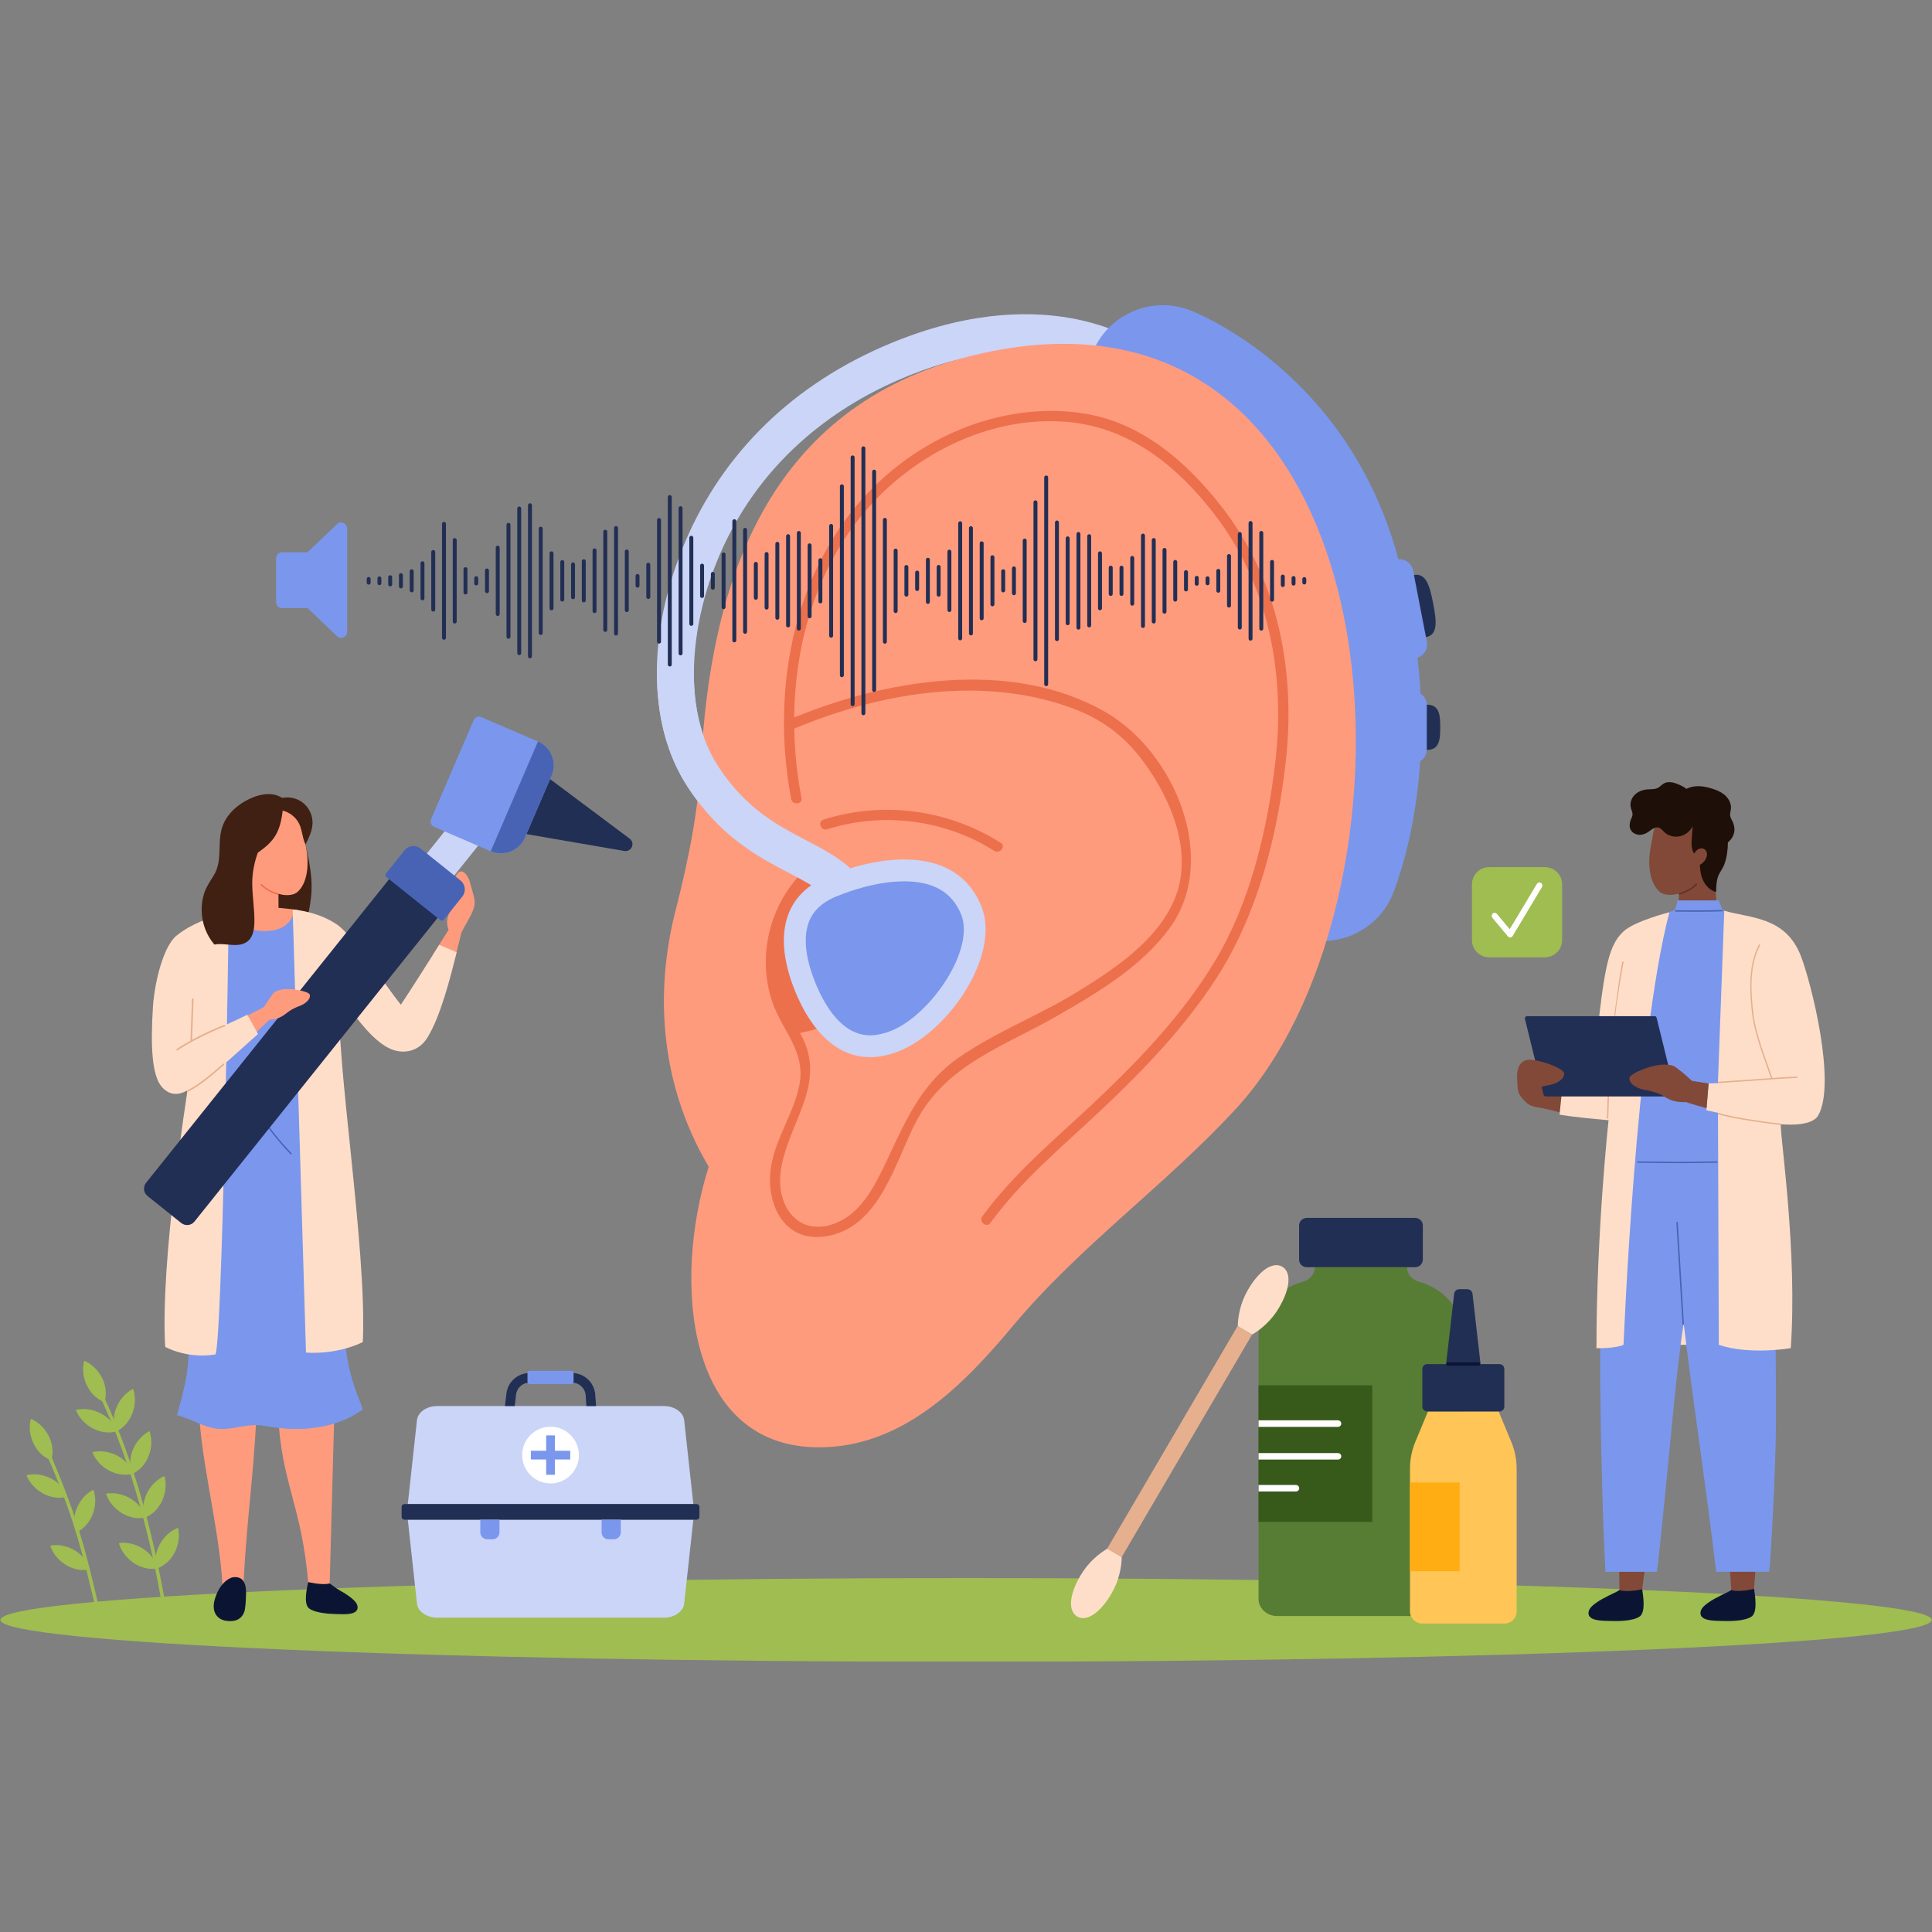 <svg xmlns="http://www.w3.org/2000/svg" xmlns:xlink="http://www.w3.org/1999/xlink" width="500" zoomAndPan="magnify" viewBox="0 0 375 375" height="500" preserveAspectRatio="xMidYMid meet" version="1.0"><rect x="0" y="0" width="375" height="375" fill="#808080" stroke="none"/><defs><clipPath id="a7b1dd2637"><path d="M 0 306 L 375 306 L 375 322.5 L 0 322.5 Z M 0 306 " clip-rule="nonzero"/></clipPath></defs><g clip-path="url(#a7b1dd2637)"><path fill="#9fbd51" d="M 0.086 314.426 C 0.086 318.91 84.004 322.551 187.516 322.551 C 291.02 322.551 374.938 318.91 374.938 314.426 C 374.938 309.938 291.02 306.297 187.516 306.297 C 83.996 306.309 0.086 309.945 0.086 314.426 Z M 0.086 314.426 " fill-opacity="1" fill-rule="nonzero"/></g><path fill="#9fbd51" d="M 20.113 270.977 C 26.312 284.203 29.961 298.621 32.387 312.973 C 32.457 313.398 31.812 313.586 31.734 313.152 C 29.316 298.859 25.695 284.488 19.527 271.316 C 19.34 270.934 19.926 270.594 20.113 270.977 Z M 20.113 270.977 " fill-opacity="1" fill-rule="nonzero"/><path fill="#9fbd51" d="M 16.484 264.164 C 19.34 265.48 21.191 268.949 20.324 272.004 C 20.301 272.09 20.215 272.129 20.141 272.098 C 17.195 270.918 15.582 267.328 16.297 264.266 C 16.305 264.176 16.398 264.133 16.484 264.164 Z M 16.484 264.164 " fill-opacity="1" fill-rule="nonzero"/><path fill="#9fbd51" d="M 14.879 273.625 C 17.961 272.996 21.504 274.699 22.609 277.68 C 22.633 277.754 22.59 277.848 22.504 277.863 C 19.434 278.652 16.016 276.711 14.777 273.82 C 14.742 273.734 14.797 273.641 14.879 273.625 Z M 14.879 273.625 " fill-opacity="1" fill-rule="nonzero"/><path fill="#9fbd51" d="M 25.891 269.723 C 26.824 272.723 25.473 276.422 22.633 277.812 L 22.438 277.738 C 21.344 274.762 22.938 271.164 25.688 269.637 C 25.77 269.602 25.863 269.637 25.891 269.723 Z M 25.891 269.723 " fill-opacity="1" fill-rule="nonzero"/><path fill="#9fbd51" d="M 18.07 281.824 C 21.148 281.199 24.695 282.902 25.797 285.879 C 25.824 285.957 25.781 286.051 25.703 286.066 C 22.633 286.855 19.207 284.914 17.977 282.02 C 17.934 281.938 17.977 281.844 18.07 281.824 Z M 18.07 281.824 " fill-opacity="1" fill-rule="nonzero"/><path fill="#9fbd51" d="M 29.078 277.934 C 30.012 280.934 28.664 284.633 25.812 286.023 L 25.617 285.949 C 24.531 282.961 26.121 279.375 28.875 277.855 C 28.953 277.805 29.055 277.84 29.078 277.934 Z M 29.078 277.934 " fill-opacity="1" fill-rule="nonzero"/><path fill="#9fbd51" d="M 20.734 289.895 C 23.848 289.453 27.281 291.359 28.207 294.398 C 28.23 294.473 28.18 294.559 28.094 294.574 C 24.984 295.176 21.684 293.031 20.621 290.078 C 20.59 290.004 20.648 289.91 20.734 289.895 Z M 20.734 289.895 " fill-opacity="1" fill-rule="nonzero"/><path fill="#9fbd51" d="M 31.965 286.652 C 32.719 289.707 31.156 293.32 28.23 294.543 C 28.156 294.574 28.062 294.531 28.043 294.449 C 27.137 291.41 28.934 287.906 31.77 286.559 C 31.844 286.527 31.938 286.566 31.965 286.652 Z M 31.965 286.652 " fill-opacity="1" fill-rule="nonzero"/><path fill="#9fbd51" d="M 23.242 299.477 C 26.375 299.156 29.734 301.207 30.531 304.281 C 30.555 304.363 30.496 304.441 30.41 304.457 C 27.273 304.934 24.066 302.668 23.117 299.664 C 23.098 299.582 23.16 299.496 23.242 299.477 Z M 23.242 299.477 " fill-opacity="1" fill-rule="nonzero"/><path fill="#9fbd51" d="M 34.594 296.695 C 35.223 299.773 33.516 303.32 30.547 304.422 L 30.359 304.332 C 29.57 301.258 31.516 297.832 34.398 296.594 C 34.484 296.559 34.578 296.609 34.594 296.695 Z M 34.594 296.695 " fill-opacity="1" fill-rule="nonzero"/><path fill="#9fbd51" d="M 9.773 282.266 C 11.816 287.016 13.719 291.836 15.254 296.781 C 16.883 302.023 18.145 307.367 19.359 312.719 C 19.453 313.145 18.797 313.32 18.707 312.898 C 17.508 307.637 16.27 302.379 14.676 297.223 C 13.141 292.242 11.25 287.391 9.188 282.605 C 9.027 282.215 9.605 281.867 9.773 282.266 Z M 9.773 282.266 " fill-opacity="1" fill-rule="nonzero"/><path fill="#9fbd51" d="M 6.145 275.457 C 9 276.77 10.852 280.238 9.977 283.285 C 9.953 283.371 9.867 283.414 9.789 283.379 C 6.848 282.199 5.234 278.609 5.949 275.551 C 5.965 275.465 6.066 275.414 6.145 275.457 Z M 6.145 275.457 " fill-opacity="1" fill-rule="nonzero"/><path fill="#9fbd51" d="M 5.293 286.297 C 8.375 285.668 11.918 287.375 13.023 290.352 C 13.047 290.426 13.004 290.52 12.93 290.539 C 9.852 291.328 6.43 289.375 5.191 286.492 C 5.16 286.406 5.211 286.312 5.293 286.297 Z M 5.293 286.297 " fill-opacity="1" fill-rule="nonzero"/><path fill="#9fbd51" d="M 18.195 289.289 C 19.129 292.293 17.781 295.984 14.93 297.383 L 14.734 297.309 C 13.648 294.32 15.234 290.734 17.992 289.215 C 18.07 289.164 18.164 289.207 18.195 289.289 Z M 18.195 289.289 " fill-opacity="1" fill-rule="nonzero"/><path fill="#9fbd51" d="M 9.91 299.961 C 13.023 299.512 16.457 301.43 17.383 304.465 C 17.406 304.543 17.355 304.629 17.273 304.645 C 14.16 305.246 10.859 303.109 9.789 300.156 C 9.766 300.07 9.824 299.98 9.91 299.961 Z M 9.91 299.961 " fill-opacity="1" fill-rule="nonzero"/><path fill="#cad5f8" d="M 166.785 181.391 C 165.25 181.391 163.832 180.398 163.367 178.855 C 161.969 174.234 158.898 172.445 153.137 169.434 C 147.199 166.328 139.812 162.461 133.449 152.695 C 125.969 141.211 125.508 124.145 132.227 107.043 C 139.242 89.195 152.703 75.48 171.164 67.363 C 202.098 53.773 220.301 66.055 221.059 66.59 C 222.676 67.719 223.074 69.941 221.949 71.559 C 220.82 73.172 218.613 73.57 216.992 72.461 C 216.324 72 201.047 62.035 174.039 73.902 C 162.398 79.016 146.852 89.375 138.879 109.656 C 134.34 121.199 132.109 137.555 139.438 148.801 C 144.781 157.004 150.984 160.246 156.453 163.105 C 162.332 166.176 167.879 169.086 170.211 176.797 C 170.781 178.688 169.711 180.672 167.828 181.25 C 167.473 181.34 167.125 181.391 166.785 181.391 Z M 166.785 181.391 " fill-opacity="1" fill-rule="nonzero"/><path fill="#7a97ed" d="M 256.727 182.656 C 255.004 182.656 253.258 182.352 251.551 181.715 C 243.934 178.855 240.074 170.363 242.934 162.746 C 244.699 158.039 249.898 140.727 242.773 115.457 C 236.852 94.473 220.641 87.797 220.48 87.738 C 212.871 84.852 209.047 76.344 211.938 68.742 C 214.824 61.137 223.332 57.309 230.938 60.203 C 232.168 60.668 261.129 72.027 271.129 107.469 C 280.434 140.438 273.801 164.352 270.52 173.098 C 268.297 179.008 262.688 182.656 256.727 182.656 Z M 256.727 182.656 " fill-opacity="1" fill-rule="nonzero"/><path fill="#222f54" d="M 279.555 141.168 C 279.555 143.594 279.375 145.562 276.941 145.562 C 274.516 145.562 272.547 143.594 272.547 141.168 C 272.547 138.742 274.516 136.773 276.941 136.773 C 279.367 136.766 279.555 138.734 279.555 141.168 Z M 279.555 141.168 " fill-opacity="1" fill-rule="nonzero"/><path fill="#7a97ed" d="M 276.941 145.461 C 276.941 146.938 275.734 148.141 274.258 148.141 L 272.918 148.141 C 271.445 148.141 270.238 146.938 270.238 145.461 L 270.238 136.867 C 270.238 135.391 271.445 134.188 272.918 134.188 L 274.258 134.188 C 275.734 134.188 276.941 135.391 276.941 136.867 Z M 276.941 145.461 " fill-opacity="1" fill-rule="nonzero"/><path fill="#222f54" d="M 278.18 117.152 C 278.824 120.488 279.164 123.219 276.777 123.676 C 274.395 124.137 271.945 121.812 271.301 118.477 C 270.656 115.145 272.062 112.074 274.445 111.613 C 276.84 111.156 277.535 113.828 278.18 117.152 Z M 278.18 117.152 " fill-opacity="1" fill-rule="nonzero"/><path fill="#7a97ed" d="M 276.957 124.594 C 277.238 126.043 276.277 127.453 274.836 127.73 L 273.523 127.984 C 272.078 128.266 270.664 127.309 270.383 125.867 L 267.703 111.988 C 267.422 110.539 268.383 109.129 269.824 108.852 L 271.137 108.594 C 272.59 108.316 273.996 109.273 274.277 110.715 Z M 276.957 124.594 " fill-opacity="1" fill-rule="nonzero"/><path fill="#ff9b7d" d="M 192.828 68.117 C 150.48 76.371 138.613 110.621 136.273 144.875 C 136.238 145.367 136.207 145.867 136.188 146.359 C 135.688 156.531 133.746 166.547 131.203 176.414 C 126.824 193.379 128.41 210.938 137.555 226.461 C 130.453 248.988 133.312 280.453 158.371 280.918 C 174.938 281.223 186.891 268.977 196.602 257.363 C 209.672 241.73 226.188 230.09 239.914 215.188 C 278.695 173.062 272.824 52.527 192.828 68.117 Z M 192.828 68.117 " fill-opacity="1" fill-rule="nonzero"/><path fill="#ed704c" d="M 155.562 154.895 C 151.305 132.406 156.387 107.223 175.012 92.387 C 183.871 85.328 195.176 81.051 206.586 81.852 C 218.98 82.715 228.402 90.316 235.758 99.875 C 246.336 113.633 249.516 130.965 247.531 147.93 C 245.996 161.066 242.688 175.09 235.875 186.457 C 229.566 196.992 220.914 205.957 212.016 214.32 C 204.508 221.379 196.789 227.723 190.68 236.078 C 189.91 237.121 191.461 238.414 192.234 237.367 C 198.289 229.098 205.949 222.777 213.379 215.789 C 221.742 207.926 229.828 199.586 236.078 189.91 C 244.055 177.574 247.914 162.469 249.559 147.93 C 251.543 130.363 248.141 112.422 237.062 98.273 C 230.168 89.469 221.328 81.824 209.961 80.188 C 199.324 78.652 188.527 81.348 179.391 86.871 C 156.121 100.953 148.742 129.598 153.562 155.078 C 153.797 156.344 155.809 156.164 155.562 154.895 Z M 155.562 154.895 " fill-opacity="1" fill-rule="nonzero"/><path fill="#ed704c" d="M 155.172 169.898 C 149.16 176.43 147.039 185.973 149.887 194.422 C 151.812 200.129 156.453 204.039 155.156 210.598 C 154.113 215.867 150.898 220.387 149.805 225.637 C 148.242 233.16 151.949 241.703 160.934 239.855 C 170.898 237.809 173.766 225.469 177.789 217.766 C 183.59 206.652 194.734 203.176 204.957 197.324 C 212.914 192.77 221.516 187.695 227.02 180.164 C 236.773 166.801 227.988 145.969 214.652 138.258 C 196.219 127.598 171.41 131.906 152.918 139.777 C 151.73 140.285 152.434 142.168 153.629 141.66 C 170.246 134.594 190.035 131.047 207.52 137.242 C 213.551 139.379 218.055 142.609 221.871 147.758 C 227.293 155.062 231.754 165.523 227.98 174.523 C 224.609 182.539 216.5 187.934 209.387 192.352 C 201.828 197.043 193.312 200.242 186.031 205.32 C 178.305 210.715 175.402 218.477 171.461 226.656 C 169.422 230.871 166.785 235.648 162.152 237.43 C 154.969 240.195 150.688 234.129 151.516 227.527 C 152.73 218.02 160.789 210.539 155.438 200.793 C 152.824 196.023 150.559 192.039 150.637 186.391 C 150.711 180.707 152.883 175.371 156.719 171.203 C 157.609 170.223 156.047 168.941 155.172 169.898 Z M 155.172 169.898 " fill-opacity="1" fill-rule="nonzero"/><path fill="#ed704c" d="M 160.559 160.965 C 171.332 157.555 183.41 159.082 192.961 165.141 C 194.047 165.828 195.336 164.285 194.242 163.586 C 184.039 157.117 171.367 155.426 159.84 159.082 C 158.609 159.473 159.328 161.355 160.559 160.965 Z M 160.559 160.965 " fill-opacity="1" fill-rule="nonzero"/><path fill="#ed704c" d="M 168.922 175.633 C 166.59 170.441 160.086 166.906 155.477 169.703 C 155.477 169.703 149.914 179.875 149.734 184.539 C 149.336 194.777 154.961 200.562 154.961 200.562 C 158.008 199.961 160.824 199.086 162.195 198.238 C 164.562 196.789 166.117 194.387 167.559 192.09 C 169.211 189.461 170.312 186.855 170.426 183.707 C 170.527 180.977 170.051 178.125 168.922 175.633 Z M 168.922 175.633 " fill-opacity="1" fill-rule="nonzero"/><path fill="#cad5f8" d="M 166.785 181.391 C 165.25 181.391 163.832 180.398 163.367 178.855 C 161.969 174.234 158.898 172.445 153.137 169.434 C 147.199 166.328 139.812 162.461 133.449 152.695 C 129.41 146.496 127.418 138.879 127.527 130.031 C 127.555 128.055 129.148 126.461 131.141 126.5 C 133.109 126.527 134.688 128.148 134.672 130.117 C 134.578 137.512 136.18 143.797 139.43 148.785 C 144.773 156.988 150.973 160.23 156.445 163.086 C 162.324 166.156 167.871 169.066 170.203 176.777 C 170.773 178.668 169.703 180.656 167.82 181.23 C 167.473 181.34 167.125 181.391 166.785 181.391 Z M 166.785 181.391 " fill-opacity="1" fill-rule="nonzero"/><path fill="#cad5f8" d="M 190.461 175.852 C 194.305 185.219 184.301 200.004 174.648 203.965 C 164.996 207.926 158.211 201.844 154.367 192.48 C 150.523 183.113 151.086 174.02 160.738 170.059 C 170.391 166.098 185.445 163.629 190.461 175.852 Z M 190.461 175.852 " fill-opacity="1" fill-rule="nonzero"/><path fill="#7a97ed" d="M 168.898 200.953 C 163.562 200.953 160.188 195.465 158.305 190.867 C 156.59 186.703 156.02 182.996 156.648 180.152 C 157.27 177.32 159.133 175.301 162.359 173.988 C 165.012 172.895 170.254 171.07 175.523 171.07 C 181.172 171.07 184.777 173.164 186.551 177.473 C 189.324 184.234 180.746 196.891 173.055 200.047 C 171.57 200.648 170.18 200.953 168.898 200.953 Z M 168.898 200.953 " fill-opacity="1" fill-rule="nonzero"/><path fill="#402013" d="M 52.738 171.34 C 53.035 169.789 53.262 168.168 53.68 166.633 L 59.211 163.496 C 59.887 166.691 60.66 169.863 60.457 173.164 C 60.355 174.793 60.074 176.406 59.691 177.992 C 59.488 178.824 58.742 181.75 58.352 182.098 C 57.613 182.742 55.766 182.684 54.875 182.52 C 53.68 182.309 52.586 181.383 51.914 180.41 C 51.117 179.246 52.406 173.09 52.738 171.34 Z M 52.738 171.34 " fill-opacity="1" fill-rule="nonzero"/><path fill="#ff9b7d" d="M 91.809 173.375 C 91.613 172.621 91.391 171.875 91.18 171.129 C 91.02 170.594 90.52 169.508 89.816 169.203 C 88.848 168.777 88.059 170.527 88.137 171.461 C 88.246 172.648 88.805 173.766 88.414 174.988 C 88.094 176.016 87.285 176.797 86.965 177.82 C 86.691 178.695 86.754 179.621 87.074 180.469 C 87.074 180.469 85.77 182.562 84.047 185.277 L 88.195 186.531 C 88.77 184.227 89.238 182.223 89.578 180.969 C 90 180.113 91.027 178.355 91.453 177.5 C 91.742 176.887 92.02 176.27 92.105 175.598 C 92.215 174.844 92.004 174.105 91.809 173.375 Z M 91.809 173.375 " fill-opacity="1" fill-rule="nonzero"/><path fill="#ff9b7d" d="M 57.793 176.652 C 53.941 175.973 47.961 175.98 47.961 175.98 C 45.543 176.652 42.965 177.312 40.504 178.23 C 38.258 179.066 38.512 192.684 41.023 192.379 C 50.98 191.172 56.52 191.301 59.406 191.273 C 61.473 193.184 60.16 177.074 57.793 176.652 Z M 57.793 176.652 " fill-opacity="1" fill-rule="nonzero"/><path fill="#ff9b7d" d="M 47.273 307.672 L 43.195 307.73 C 42.48 295.473 38.445 281.953 38.59 271.215 C 38.59 271.215 49.719 268.609 49.762 271.445 C 49.914 281.105 47.766 295.145 47.273 307.672 Z M 47.273 307.672 " fill-opacity="1" fill-rule="nonzero"/><path fill="#0b1533" d="M 47.199 306.824 C 46.773 306.23 45.992 306.035 45.258 306.145 C 44.383 306.273 43.059 307.23 42.227 309.012 C 41.609 310.336 41.109 311.98 41.848 313.289 C 42.254 314 42.973 314.441 43.781 314.578 C 44.551 314.715 45.52 314.695 46.223 314.312 C 46.953 313.914 47.402 313.16 47.539 312.355 C 47.691 311.395 47.734 310.379 47.758 309.41 C 47.785 308.539 47.715 307.57 47.199 306.824 Z M 47.199 306.824 " fill-opacity="1" fill-rule="nonzero"/><path fill="#ff9b7d" d="M 59.879 307.969 L 63.969 308.164 L 64.977 271.121 L 53.969 274.227 C 54.555 288.027 58.727 292.363 59.879 307.969 Z M 59.879 307.969 " fill-opacity="1" fill-rule="nonzero"/><path fill="#0b1533" d="M 68.117 310.105 C 67.402 309.531 66.605 309.07 65.816 308.613 C 65.215 308.266 64.547 307.75 63.992 307.34 C 62.609 307.75 59.812 307.078 59.812 307.078 C 59.633 308.02 58.82 311.293 59.988 312.184 C 61.176 313.094 63.852 313.262 65.488 313.297 C 66.793 313.32 69.414 313.527 69.414 311.988 C 69.398 311.184 68.691 310.574 68.117 310.105 Z M 68.117 310.105 " fill-opacity="1" fill-rule="nonzero"/><path fill="#7a97ed" d="M 62.883 212.312 L 38.59 212.312 C 32.531 230.098 36.324 239.262 36.613 260.992 C 36.688 266.777 35.543 270.215 34.363 274.691 C 37.34 275.414 40.105 277.449 43.152 277.371 C 46.258 277.297 48.445 276.184 51.508 276.777 C 54.359 277.32 63.258 278.723 70.414 273.574 C 69.551 270.586 66.988 267.246 66.504 254.121 C 66.031 241.348 68.414 224.602 62.883 212.312 Z M 62.883 212.312 " fill-opacity="1" fill-rule="nonzero"/><path fill="#7a97ed" d="M 62.535 185.008 L 62.535 179.406 C 62.535 179.18 62.348 178.992 62.109 178.992 C 61.883 178.992 57.062 176.516 57.062 176.742 C 57.062 176.742 56.816 180.715 51.43 180.715 C 45.941 180.715 45.84 177.379 45.84 177.379 C 45.84 177.152 40.719 178.992 40.496 178.992 C 40.27 178.992 40.082 179.18 40.082 179.406 L 40.082 185.133 L 37.418 193.922 C 37.418 193.922 37.391 201.93 36.18 213.891 C 36.18 213.891 50.871 218.641 65.793 213.441 C 65.793 213.441 63.832 204.949 65.793 193.047 Z M 62.535 185.008 " fill-opacity="1" fill-rule="nonzero"/><path fill="#ffdec9" d="M 44.375 176.98 C 40.777 178.016 37.137 179.297 34.262 181.605 C 31.785 183.59 30.004 190.453 29.684 195.492 C 29.191 203.203 29.52 208.758 31.379 210.93 C 32.582 212.336 34.238 212.805 36.188 211.734 L 36.398 211.609 C 36.324 212.355 31.055 244.852 32.066 261.426 C 32.066 261.426 36.172 263.785 41.727 262.91 C 43.125 264.09 44.469 177.125 44.375 176.98 Z M 44.375 176.98 " fill-opacity="1" fill-rule="nonzero"/><path fill="#ffdec9" d="M 85.258 183.387 C 83.18 186.676 79.84 191.969 77.805 195.016 C 74.938 191.488 68.508 181.57 65.453 179.484 C 62.043 177.152 58.156 176.668 56.809 176.516 L 59.395 262.527 C 59.395 262.527 64.988 263.105 70.422 260.5 C 71.273 242.348 64.996 204.797 65.953 193.609 C 68.023 195.508 71.875 202.285 76.344 203.797 C 78.406 204.492 81.238 204.184 82.953 201.41 C 85.488 197.312 87.398 189.883 88.629 184.836 Z M 85.258 183.387 " fill-opacity="1" fill-rule="nonzero"/><path fill="#ff9b7d" d="M 54.062 176.305 L 54.043 173.469 C 55.105 173.844 56.816 173.938 57.742 173.129 C 59.531 171.562 60.125 168.168 59.387 164.387 C 59.031 162.586 58.965 161.441 58.387 160.305 C 57.625 158.305 56.902 156.547 53.289 156.531 C 51.637 156.523 48.215 167.109 48.082 167.09 C 48.055 168.582 47.207 169.578 47.207 169.578 C 47.121 171.883 46.883 176.355 46.883 176.355 C 49.887 177.465 54.062 176.305 54.062 176.305 Z M 54.062 176.305 " fill-opacity="1" fill-rule="nonzero"/><path fill="#ed704c" d="M 53.891 173.684 C 52.688 173.309 51.516 172.742 50.633 171.824 C 50.508 171.688 50.703 171.492 50.836 171.621 C 51.695 172.504 52.812 173.047 53.977 173.41 C 54.145 173.469 54.07 173.742 53.891 173.684 Z M 53.891 173.684 " fill-opacity="1" fill-rule="nonzero"/><path fill="#402013" d="M 39.148 176.93 C 39.227 179.273 40.074 181.52 41.59 183.309 L 41.684 183.336 C 43.668 182.938 46.027 184.047 47.852 182.859 C 49.176 182.004 49.363 180.266 49.379 178.832 C 49.402 176.355 48.961 173.895 48.961 171.41 C 48.961 169.371 49.363 167.406 50.039 165.512 C 51.543 164.445 52.941 163.324 53.766 161.621 C 54.41 160.281 54.707 158.805 54.875 157.328 C 56.047 157.641 57.09 158.363 57.77 159.379 C 58.668 160.719 58.582 162.281 59.211 163.723 L 59.305 163.918 C 59.922 162.688 60.559 161.375 60.652 159.973 C 60.727 158.82 60.371 157.66 59.676 156.727 C 58.531 155.172 56.598 154.52 54.773 154.875 C 52.559 153.434 49.617 154.324 47.461 155.57 C 45.449 156.734 43.711 158.531 43.051 160.805 C 42.16 163.867 43.238 167.082 41.473 169.941 C 40.777 171.07 40.047 172.113 39.633 173.375 C 39.266 174.523 39.105 175.734 39.148 176.93 Z M 39.148 176.93 " fill-opacity="1" fill-rule="nonzero"/><path fill="#e6b08e" d="M 37.121 202.242 C 37.027 202.242 36.961 202.168 36.969 202.082 L 37.258 193.922 C 37.258 193.836 37.324 193.785 37.418 193.77 C 37.504 193.77 37.57 193.844 37.57 193.93 L 37.281 202.09 C 37.273 202.176 37.207 202.242 37.121 202.242 Z M 37.121 202.242 " fill-opacity="1" fill-rule="nonzero"/><path fill="#4863b3" d="M 45.324 209.816 C 45.91 211.812 46.664 213.754 47.582 215.629 C 47.656 215.781 47.887 215.645 47.809 215.492 C 46.902 213.645 46.164 211.719 45.578 209.75 C 45.535 209.59 45.281 209.656 45.324 209.816 Z M 45.324 209.816 " fill-opacity="1" fill-rule="nonzero"/><path fill="#4863b3" d="M 48.105 212.641 C 50.328 216.809 53.129 220.648 56.41 224.051 C 56.527 224.172 56.715 223.984 56.598 223.863 C 53.332 220.48 50.551 216.664 48.328 212.516 C 48.25 212.363 48.031 212.5 48.105 212.641 Z M 48.105 212.641 " fill-opacity="1" fill-rule="nonzero"/><path fill="#cad5f8" d="M 79.984 169.254 L 88.895 158.121 L 94.219 162.383 L 85.309 173.516 Z M 79.984 169.254 " fill-opacity="1" fill-rule="nonzero"/><path fill="#222f54" d="M 37.75 237.098 C 37.121 237.887 35.961 238.012 35.18 237.387 L 28.637 232.145 C 27.852 231.516 27.723 230.363 28.352 229.574 L 78.312 167.168 C 78.941 166.387 80.102 166.25 80.883 166.887 L 87.422 172.121 C 88.211 172.75 88.34 173.91 87.711 174.691 Z M 37.75 237.098 " fill-opacity="1" fill-rule="nonzero"/><path fill="#4863b3" d="M 74.969 170.211 C 74.773 170.051 74.742 169.762 74.902 169.566 L 78.523 165.047 C 79.289 164.09 80.688 163.934 81.637 164.699 L 89.391 170.906 C 90.34 171.672 90.5 173.07 89.738 174.02 L 86.117 178.543 C 85.957 178.738 85.668 178.77 85.473 178.609 Z M 74.969 170.211 " fill-opacity="1" fill-rule="nonzero"/><path fill="#222f54" d="M 99.18 161.348 C 98.906 161.23 98.68 161.027 98.535 160.754 C 98.34 160.398 98.324 159.965 98.484 159.582 L 102.555 150.125 C 102.715 149.754 103.047 149.473 103.438 149.363 C 103.727 149.285 104.039 149.312 104.312 149.43 C 104.406 149.473 104.5 149.523 104.582 149.59 L 122.227 162.789 C 122.719 163.164 122.898 163.816 122.652 164.387 C 122.406 164.953 121.801 165.277 121.199 165.176 L 99.484 161.434 C 99.375 161.418 99.273 161.391 99.18 161.348 Z M 99.18 161.348 " fill-opacity="1" fill-rule="nonzero"/><path fill="#7a97ed" d="M 84.25 160.492 C 83.684 160.246 83.418 159.582 83.664 159.016 L 91.945 139.777 C 92.191 139.207 92.852 138.945 93.418 139.191 L 104.414 143.926 C 106.965 145.027 108.152 147.996 107.051 150.559 L 101.879 162.586 C 100.773 165.141 97.797 166.328 95.242 165.227 Z M 84.25 160.492 " fill-opacity="1" fill-rule="nonzero"/><path fill="#4863b3" d="M 101.887 162.578 L 107.059 150.551 C 108.164 147.988 106.977 145.02 104.422 143.918 L 95.254 165.215 C 97.805 166.32 100.781 165.133 101.887 162.578 Z M 101.887 162.578 " fill-opacity="1" fill-rule="nonzero"/><path fill="#ff9b7d" d="M 60.133 193.09 C 59.957 192.359 56.148 191.691 54.52 192.105 C 54.137 192.207 53.715 192.301 53.375 192.512 C 53.059 192.707 52.855 193.082 52.645 193.371 C 52.145 194.059 51.676 194.77 51.211 195.473 C 51.195 195.5 48.93 196.66 46.137 198.07 L 47.93 202.039 C 49.395 200.656 50.863 199.273 52.34 197.891 C 52.906 197.898 53.477 197.805 54.02 197.602 C 54.766 197.332 55.352 196.855 55.977 196.383 C 56.699 195.84 57.555 195.473 58.395 195.16 C 59.016 194.914 60.363 194.047 60.133 193.09 Z M 60.133 193.09 " fill-opacity="1" fill-rule="nonzero"/><path fill="#ffdec9" d="M 47.961 196.977 C 44.051 198.969 37.504 201.539 36.18 202.633 L 36.195 211.727 C 37.801 211.258 41.887 207.977 44.391 205.789 C 46.57 203.871 47.98 202.531 50.082 200.707 C 50.074 200.699 47.961 196.805 47.961 196.977 Z M 47.961 196.977 " fill-opacity="1" fill-rule="nonzero"/><path fill="#e6b08e" d="M 36.52 211.879 L 36.375 211.785 C 36.34 211.711 36.367 211.617 36.449 211.574 C 38.488 210.605 41.184 208.332 43.297 206.457 L 43.527 206.469 L 43.508 206.688 C 41.371 208.57 38.664 210.871 36.586 211.852 Z M 36.52 211.879 " fill-opacity="1" fill-rule="nonzero"/><path fill="#e6b08e" d="M 34.363 203.898 L 34.23 203.828 L 34.27 203.609 C 38.852 200.648 43.5 198.941 43.543 198.926 C 43.629 198.902 43.711 198.941 43.746 199.02 C 43.77 199.105 43.73 199.188 43.652 199.223 C 43.609 199.238 38.996 200.93 34.441 203.871 Z M 34.363 203.898 " fill-opacity="1" fill-rule="nonzero"/><path fill="#cad5f8" d="M 132.797 311.27 L 134.578 294.965 L 79.152 294.965 L 80.934 311.27 C 81.102 312.805 82.824 313.992 84.895 313.992 L 128.836 313.992 C 130.906 313.992 132.625 312.805 132.797 311.27 Z M 132.797 311.27 " fill-opacity="1" fill-rule="nonzero"/><path fill="#cad5f8" d="M 132.797 275.633 L 134.578 291.938 L 79.152 291.938 L 80.934 275.633 C 81.102 274.098 82.824 272.91 84.895 272.91 L 128.836 272.91 C 130.906 272.91 132.625 274.098 132.797 275.633 Z M 132.797 275.633 " fill-opacity="1" fill-rule="nonzero"/><path fill="#222f54" d="M 135.23 294.965 L 78.48 294.965 C 78.195 294.965 77.957 294.727 77.957 294.441 L 77.957 292.465 C 77.957 292.176 78.195 291.938 78.48 291.938 L 135.23 291.938 C 135.52 291.938 135.758 292.176 135.758 292.465 L 135.758 294.441 C 135.758 294.727 135.52 294.965 135.23 294.965 Z M 135.23 294.965 " fill-opacity="1" fill-rule="nonzero"/><path fill="#ffffff" d="M 112.363 282.43 C 112.363 282.789 112.328 283.148 112.254 283.504 C 112.184 283.855 112.082 284.199 111.941 284.535 C 111.805 284.867 111.633 285.188 111.434 285.488 C 111.234 285.789 111.004 286.066 110.75 286.32 C 110.492 286.578 110.215 286.805 109.914 287.004 C 109.613 287.207 109.297 287.375 108.965 287.516 C 108.629 287.652 108.285 287.758 107.93 287.828 C 107.574 287.898 107.219 287.934 106.855 287.934 C 106.496 287.934 106.137 287.898 105.781 287.828 C 105.426 287.758 105.082 287.652 104.75 287.516 C 104.414 287.375 104.098 287.207 103.797 287.004 C 103.496 286.805 103.219 286.578 102.965 286.32 C 102.707 286.066 102.48 285.789 102.277 285.488 C 102.078 285.188 101.91 284.867 101.77 284.535 C 101.633 284.199 101.527 283.855 101.457 283.504 C 101.387 283.148 101.352 282.789 101.352 282.43 C 101.352 282.066 101.387 281.707 101.457 281.355 C 101.527 281 101.633 280.656 101.77 280.32 C 101.91 279.988 102.078 279.672 102.277 279.371 C 102.48 279.07 102.707 278.793 102.965 278.535 C 103.219 278.281 103.496 278.051 103.797 277.852 C 104.098 277.648 104.414 277.48 104.75 277.344 C 105.082 277.203 105.426 277.098 105.781 277.027 C 106.137 276.957 106.496 276.922 106.855 276.922 C 107.219 276.922 107.574 276.957 107.93 277.027 C 108.285 277.098 108.629 277.203 108.965 277.344 C 109.297 277.48 109.613 277.648 109.914 277.852 C 110.215 278.051 110.492 278.281 110.75 278.535 C 111.004 278.793 111.234 279.07 111.434 279.371 C 111.633 279.672 111.805 279.988 111.941 280.32 C 112.082 280.656 112.184 281 112.254 281.355 C 112.328 281.707 112.363 282.066 112.363 282.43 Z M 112.363 282.43 " fill-opacity="1" fill-rule="nonzero"/><path fill="#7a97ed" d="M 106.008 278.609 L 107.703 278.609 L 107.703 286.254 L 106.008 286.254 Z M 106.008 278.609 " fill-opacity="1" fill-rule="nonzero"/><path fill="#7a97ed" d="M 103.039 281.59 L 110.684 281.59 L 110.684 283.285 L 103.039 283.285 Z M 103.039 281.59 " fill-opacity="1" fill-rule="nonzero"/><path fill="#222f54" d="M 99.91 272.91 L 100.164 270.707 C 100.316 269.363 101.453 268.363 102.793 268.363 L 111.031 268.363 C 112.414 268.363 113.574 269.449 113.676 270.824 L 113.82 272.91 L 115.695 272.91 L 115.535 270.695 C 115.363 268.34 113.387 266.5 111.02 266.5 L 102.785 266.5 C 100.484 266.5 98.559 268.219 98.297 270.492 L 98.016 272.91 Z M 99.91 272.91 " fill-opacity="1" fill-rule="nonzero"/><path fill="#7a97ed" d="M 110.895 268.645 L 102.82 268.645 C 102.582 268.645 102.387 268.449 102.387 268.211 L 102.387 266.5 C 102.387 266.262 102.582 266.066 102.82 266.066 L 110.895 266.066 C 111.133 266.066 111.328 266.262 111.328 266.5 L 111.328 268.211 C 111.336 268.449 111.141 268.645 110.895 268.645 Z M 110.895 268.645 " fill-opacity="1" fill-rule="nonzero"/><path fill="#7a97ed" d="M 95.609 298.773 L 94.566 298.773 C 93.828 298.773 93.227 298.172 93.227 297.434 L 93.227 294.957 L 96.949 294.957 L 96.949 297.434 C 96.949 298.172 96.348 298.773 95.609 298.773 Z M 95.609 298.773 " fill-opacity="1" fill-rule="nonzero"/><path fill="#7a97ed" d="M 119.156 298.773 L 118.113 298.773 C 117.375 298.773 116.773 298.172 116.773 297.434 L 116.773 294.957 L 120.496 294.957 L 120.496 297.434 C 120.496 298.172 119.895 298.773 119.156 298.773 Z M 119.156 298.773 " fill-opacity="1" fill-rule="nonzero"/><path fill="#222f54" d="M 253.164 113.445 C 253.375 113.445 253.547 113.277 253.547 113.066 L 253.547 112.395 C 253.547 112.184 253.375 112.012 253.164 112.012 C 252.953 112.012 252.781 112.184 252.781 112.395 L 252.781 113.066 C 252.781 113.277 252.953 113.445 253.164 113.445 Z M 253.164 113.445 " fill-opacity="1" fill-rule="nonzero"/><path fill="#222f54" d="M 251.078 113.668 C 251.289 113.668 251.457 113.5 251.457 113.285 L 251.457 112.191 C 251.457 111.98 251.289 111.809 251.078 111.809 C 250.863 111.809 250.695 111.98 250.695 112.191 L 250.695 113.285 C 250.695 113.488 250.863 113.668 251.078 113.668 Z M 251.078 113.668 " fill-opacity="1" fill-rule="nonzero"/><path fill="#222f54" d="M 248.988 113.938 C 249.203 113.938 249.371 113.77 249.371 113.559 L 249.371 111.91 C 249.371 111.699 249.203 111.531 248.988 111.531 C 248.777 111.531 248.609 111.699 248.609 111.91 L 248.609 113.559 C 248.609 113.77 248.777 113.938 248.988 113.938 Z M 248.988 113.938 " fill-opacity="1" fill-rule="nonzero"/><path fill="#222f54" d="M 246.902 116.789 C 247.117 116.789 247.285 116.621 247.285 116.406 L 247.285 109.062 C 247.285 108.852 247.117 108.68 246.902 108.68 C 246.691 108.68 246.523 108.852 246.523 109.062 L 246.523 116.406 C 246.523 116.621 246.691 116.789 246.902 116.789 Z M 246.902 116.789 " fill-opacity="1" fill-rule="nonzero"/><path fill="#222f54" d="M 244.816 122.406 C 245.027 122.406 245.199 122.234 245.199 122.023 L 245.199 103.438 C 245.199 103.227 245.02 103.055 244.816 103.055 C 244.605 103.055 244.434 103.227 244.434 103.438 L 244.434 122.023 C 244.426 122.234 244.605 122.406 244.816 122.406 Z M 244.816 122.406 " fill-opacity="1" fill-rule="nonzero"/><path fill="#222f54" d="M 242.73 124.348 C 242.941 124.348 243.113 124.176 243.113 123.965 L 243.113 101.512 C 243.113 101.301 242.941 101.129 242.73 101.129 C 242.52 101.129 242.348 101.301 242.348 101.512 L 242.348 123.965 C 242.348 124.176 242.52 124.348 242.73 124.348 Z M 242.73 124.348 " fill-opacity="1" fill-rule="nonzero"/><path fill="#222f54" d="M 240.645 122.191 C 240.855 122.191 241.023 122.023 241.023 121.812 L 241.023 103.648 C 241.023 103.438 240.855 103.27 240.645 103.27 C 240.43 103.27 240.262 103.438 240.262 103.648 L 240.262 121.812 C 240.262 122.023 240.43 122.191 240.645 122.191 Z M 240.645 122.191 " fill-opacity="1" fill-rule="nonzero"/><path fill="#222f54" d="M 238.547 117.926 C 238.762 117.926 238.93 117.758 238.93 117.543 L 238.93 107.926 C 238.93 107.715 238.762 107.543 238.547 107.543 C 238.336 107.543 238.168 107.715 238.168 107.926 L 238.168 117.543 C 238.168 117.758 238.336 117.926 238.547 117.926 Z M 238.547 117.926 " fill-opacity="1" fill-rule="nonzero"/><path fill="#222f54" d="M 236.469 115.043 C 236.684 115.043 236.852 114.871 236.852 114.66 L 236.852 110.801 C 236.852 110.59 236.684 110.418 236.469 110.418 C 236.258 110.418 236.09 110.59 236.09 110.801 L 236.09 114.66 C 236.078 114.871 236.25 115.043 236.469 115.043 Z M 236.469 115.043 " fill-opacity="1" fill-rule="nonzero"/><path fill="#222f54" d="M 234.383 113.602 C 234.594 113.602 234.766 113.43 234.766 113.219 L 234.766 112.242 C 234.766 112.031 234.594 111.859 234.383 111.859 C 234.172 111.859 234 112.031 234 112.242 L 234 113.219 C 233.992 113.43 234.172 113.602 234.383 113.602 Z M 234.383 113.602 " fill-opacity="1" fill-rule="nonzero"/><path fill="#222f54" d="M 232.289 113.691 C 232.5 113.691 232.668 113.523 232.668 113.312 L 232.668 112.156 C 232.668 111.945 232.5 111.777 232.289 111.777 C 232.074 111.777 231.906 111.945 231.906 112.156 L 231.906 113.312 C 231.906 113.523 232.074 113.691 232.289 113.691 Z M 232.289 113.691 " fill-opacity="1" fill-rule="nonzero"/><path fill="#222f54" d="M 230.203 114.797 C 230.414 114.797 230.582 114.625 230.582 114.414 L 230.582 111.047 C 230.582 110.836 230.414 110.664 230.203 110.664 C 229.988 110.664 229.82 110.836 229.82 111.047 L 229.82 114.414 C 229.82 114.625 229.988 114.797 230.203 114.797 Z M 230.203 114.797 " fill-opacity="1" fill-rule="nonzero"/><path fill="#222f54" d="M 228.113 116.773 C 228.328 116.773 228.496 116.602 228.496 116.391 L 228.496 109.07 C 228.496 108.859 228.328 108.688 228.113 108.688 C 227.902 108.688 227.734 108.859 227.734 109.07 L 227.734 116.391 C 227.734 116.602 227.902 116.773 228.113 116.773 Z M 228.113 116.773 " fill-opacity="1" fill-rule="nonzero"/><path fill="#222f54" d="M 226.027 119.113 C 226.238 119.113 226.41 118.945 226.41 118.73 L 226.41 106.738 C 226.41 106.527 226.238 106.355 226.027 106.355 C 225.816 106.355 225.645 106.527 225.645 106.738 L 225.645 118.73 C 225.645 118.945 225.816 119.113 226.027 119.113 Z M 226.027 119.113 " fill-opacity="1" fill-rule="nonzero"/><path fill="#222f54" d="M 223.941 121.023 C 224.152 121.023 224.324 120.852 224.324 120.641 L 224.324 104.82 C 224.324 104.609 224.152 104.438 223.941 104.438 C 223.73 104.438 223.559 104.609 223.559 104.82 L 223.559 120.641 C 223.559 120.852 223.73 121.023 223.941 121.023 Z M 223.941 121.023 " fill-opacity="1" fill-rule="nonzero"/><path fill="#222f54" d="M 221.855 121.887 C 222.066 121.887 222.234 121.719 222.234 121.504 L 222.234 103.957 C 222.234 103.742 222.066 103.574 221.855 103.574 C 221.641 103.574 221.473 103.742 221.473 103.957 L 221.473 121.504 C 221.473 121.719 221.641 121.887 221.855 121.887 Z M 221.855 121.887 " fill-opacity="1" fill-rule="nonzero"/><path fill="#222f54" d="M 219.77 117.562 C 219.98 117.562 220.148 117.391 220.148 117.18 L 220.148 108.289 C 220.148 108.078 219.98 107.906 219.77 107.906 C 219.555 107.906 219.387 108.078 219.387 108.289 L 219.387 117.18 C 219.387 117.391 219.555 117.562 219.77 117.562 Z M 219.77 117.562 " fill-opacity="1" fill-rule="nonzero"/><path fill="#222f54" d="M 217.68 115.668 C 217.895 115.668 218.062 115.5 218.062 115.289 L 218.062 110.18 C 218.062 109.969 217.895 109.801 217.68 109.801 C 217.469 109.801 217.301 109.969 217.301 110.18 L 217.301 115.289 C 217.289 115.5 217.469 115.668 217.68 115.668 Z M 217.68 115.668 " fill-opacity="1" fill-rule="nonzero"/><path fill="#222f54" d="M 215.594 115.668 C 215.805 115.668 215.977 115.5 215.977 115.289 L 215.977 110.172 C 215.977 109.961 215.805 109.793 215.594 109.793 C 215.383 109.793 215.211 109.961 215.211 110.172 L 215.211 115.289 C 215.203 115.5 215.375 115.668 215.594 115.668 Z M 215.594 115.668 " fill-opacity="1" fill-rule="nonzero"/><path fill="#222f54" d="M 213.508 118.453 C 213.719 118.453 213.891 118.281 213.891 118.07 L 213.891 107.398 C 213.891 107.188 213.719 107.016 213.508 107.016 C 213.297 107.016 213.125 107.188 213.125 107.398 L 213.125 118.07 C 213.117 118.281 213.297 118.453 213.508 118.453 Z M 213.508 118.453 " fill-opacity="1" fill-rule="nonzero"/><path fill="#222f54" d="M 211.414 121.777 C 211.625 121.777 211.793 121.609 211.793 121.395 L 211.793 104.074 C 211.793 103.863 211.625 103.691 211.414 103.691 C 211.199 103.691 211.031 103.863 211.031 104.074 L 211.031 121.395 C 211.031 121.609 211.207 121.777 211.414 121.777 Z M 211.414 121.777 " fill-opacity="1" fill-rule="nonzero"/><path fill="#222f54" d="M 209.324 122.211 C 209.539 122.211 209.707 122.039 209.707 121.828 L 209.707 103.641 C 209.707 103.43 209.539 103.258 209.324 103.258 C 209.113 103.258 208.945 103.43 208.945 103.641 L 208.945 121.828 C 208.945 122.039 209.113 122.211 209.324 122.211 Z M 209.324 122.211 " fill-opacity="1" fill-rule="nonzero"/><path fill="#222f54" d="M 207.238 121.352 C 207.449 121.352 207.621 121.184 207.621 120.973 L 207.621 104.488 C 207.621 104.277 207.449 104.109 207.238 104.109 C 207.027 104.109 206.855 104.277 206.855 104.488 L 206.855 120.973 C 206.855 121.184 207.027 121.352 207.238 121.352 Z M 207.238 121.352 " fill-opacity="1" fill-rule="nonzero"/><path fill="#222f54" d="M 205.152 124.434 C 205.363 124.434 205.535 124.262 205.535 124.051 L 205.535 101.41 C 205.535 101.199 205.363 101.027 205.152 101.027 C 204.941 101.027 204.77 101.199 204.77 101.41 L 204.77 124.051 C 204.77 124.262 204.941 124.434 205.152 124.434 Z M 205.152 124.434 " fill-opacity="1" fill-rule="nonzero"/><path fill="#222f54" d="M 203.066 133.176 C 203.277 133.176 203.445 133.008 203.445 132.797 L 203.445 92.672 C 203.445 92.461 203.277 92.293 203.066 92.293 C 202.852 92.293 202.684 92.461 202.684 92.672 L 202.684 132.797 C 202.684 133.008 202.852 133.176 203.066 133.176 Z M 203.066 133.176 " fill-opacity="1" fill-rule="nonzero"/><path fill="#222f54" d="M 200.98 128.352 C 201.191 128.352 201.367 128.18 201.367 127.969 L 201.367 97.5 C 201.367 97.289 201.199 97.117 200.98 97.117 C 200.766 97.117 200.598 97.289 200.598 97.5 L 200.598 127.969 C 200.598 128.172 200.766 128.352 200.98 128.352 Z M 200.98 128.352 " fill-opacity="1" fill-rule="nonzero"/><path fill="#222f54" d="M 198.891 120.922 C 199.105 120.922 199.273 120.75 199.273 120.539 L 199.273 104.922 C 199.273 104.711 199.105 104.539 198.891 104.539 C 198.68 104.539 198.512 104.711 198.512 104.922 L 198.512 120.539 C 198.512 120.75 198.68 120.922 198.891 120.922 Z M 198.891 120.922 " fill-opacity="1" fill-rule="nonzero"/><path fill="#222f54" d="M 196.805 115.535 C 197.016 115.535 197.188 115.363 197.188 115.152 L 197.188 110.316 C 197.188 110.105 197.016 109.934 196.805 109.934 C 196.594 109.934 196.422 110.105 196.422 110.316 L 196.422 115.152 C 196.422 115.363 196.594 115.535 196.805 115.535 Z M 196.805 115.535 " fill-opacity="1" fill-rule="nonzero"/><path fill="#222f54" d="M 194.719 114.984 C 194.93 114.984 195.102 114.812 195.102 114.602 L 195.102 110.867 C 195.102 110.656 194.93 110.488 194.719 110.488 C 194.508 110.488 194.336 110.656 194.336 110.867 L 194.336 114.602 C 194.336 114.805 194.508 114.984 194.719 114.984 Z M 194.719 114.984 " fill-opacity="1" fill-rule="nonzero"/><path fill="#222f54" d="M 192.633 117.688 C 192.844 117.688 193.016 117.52 193.016 117.309 L 193.016 108.152 C 193.016 107.941 192.836 107.773 192.633 107.773 C 192.418 107.773 192.25 107.941 192.25 108.152 L 192.25 117.309 C 192.25 117.52 192.418 117.688 192.633 117.688 Z M 192.633 117.688 " fill-opacity="1" fill-rule="nonzero"/><path fill="#222f54" d="M 190.547 120.395 C 190.758 120.395 190.926 120.227 190.926 120.012 L 190.926 105.449 C 190.926 105.234 190.758 105.066 190.547 105.066 C 190.332 105.066 190.164 105.234 190.164 105.449 L 190.164 120.012 C 190.164 120.227 190.332 120.395 190.547 120.395 Z M 190.547 120.395 " fill-opacity="1" fill-rule="nonzero"/><path fill="#222f54" d="M 188.457 123.336 C 188.672 123.336 188.84 123.168 188.84 122.957 L 188.84 102.512 C 188.84 102.301 188.672 102.133 188.457 102.133 C 188.246 102.133 188.078 102.301 188.078 102.512 L 188.078 122.957 C 188.066 123.168 188.246 123.336 188.457 123.336 Z M 188.457 123.336 " fill-opacity="1" fill-rule="nonzero"/><path fill="#222f54" d="M 186.371 124.289 C 186.582 124.289 186.754 124.117 186.754 123.906 L 186.754 101.562 C 186.754 101.352 186.582 101.18 186.371 101.18 C 186.16 101.18 185.988 101.352 185.988 101.562 L 185.988 123.906 C 185.98 124.117 186.16 124.289 186.371 124.289 Z M 186.371 124.289 " fill-opacity="1" fill-rule="nonzero"/><path fill="#222f54" d="M 184.277 118.793 C 184.488 118.793 184.66 118.621 184.66 118.41 L 184.66 107.066 C 184.66 106.855 184.488 106.688 184.277 106.688 C 184.066 106.688 183.895 106.855 183.895 107.066 L 183.895 118.41 C 183.895 118.613 184.066 118.793 184.277 118.793 Z M 184.277 118.793 " fill-opacity="1" fill-rule="nonzero"/><path fill="#222f54" d="M 182.191 115.812 C 182.402 115.812 182.57 115.645 182.57 115.434 L 182.57 110.039 C 182.57 109.824 182.402 109.656 182.191 109.656 C 181.977 109.656 181.809 109.824 181.809 110.039 L 181.809 115.434 C 181.809 115.645 181.977 115.812 182.191 115.812 Z M 182.191 115.812 " fill-opacity="1" fill-rule="nonzero"/><path fill="#222f54" d="M 180.102 117.215 C 180.316 117.215 180.484 117.043 180.484 116.832 L 180.484 108.637 C 180.484 108.426 180.316 108.258 180.102 108.258 C 179.891 108.258 179.723 108.426 179.723 108.637 L 179.723 116.832 C 179.723 117.043 179.891 117.215 180.102 117.215 Z M 180.102 117.215 " fill-opacity="1" fill-rule="nonzero"/><path fill="#222f54" d="M 178.016 114.719 C 178.23 114.719 178.398 114.551 178.398 114.336 L 178.398 111.133 C 178.398 110.918 178.23 110.75 178.016 110.75 C 177.805 110.75 177.633 110.918 177.633 111.133 L 177.633 114.336 C 177.637 114.551 177.805 114.719 178.016 114.719 Z M 178.016 114.719 " fill-opacity="1" fill-rule="nonzero"/><path fill="#222f54" d="M 175.93 115.805 C 176.141 115.805 176.312 115.637 176.312 115.422 L 176.312 110.047 C 176.312 109.832 176.141 109.664 175.93 109.664 C 175.719 109.664 175.547 109.832 175.547 110.047 L 175.547 115.422 C 175.547 115.637 175.719 115.805 175.93 115.805 Z M 175.93 115.805 " fill-opacity="1" fill-rule="nonzero"/><path fill="#222f54" d="M 173.844 118.996 C 174.055 118.996 174.227 118.824 174.227 118.613 L 174.227 106.863 C 174.227 106.652 174.055 106.484 173.844 106.484 C 173.633 106.484 173.461 106.652 173.461 106.863 L 173.461 118.613 C 173.461 118.816 173.633 118.996 173.844 118.996 Z M 173.844 118.996 " fill-opacity="1" fill-rule="nonzero"/><path fill="#222f54" d="M 171.758 124.941 C 171.969 124.941 172.137 124.77 172.137 124.559 L 172.137 100.91 C 172.137 100.699 171.969 100.527 171.758 100.527 C 171.543 100.527 171.375 100.699 171.375 100.91 L 171.375 124.559 C 171.375 124.77 171.543 124.941 171.758 124.941 Z M 171.758 124.941 " fill-opacity="1" fill-rule="nonzero"/><path fill="#222f54" d="M 169.668 134.305 C 169.883 134.305 170.051 134.137 170.051 133.926 L 170.051 91.547 C 170.051 91.332 169.883 91.164 169.668 91.164 C 169.457 91.164 169.289 91.332 169.289 91.547 L 169.289 133.926 C 169.289 134.137 169.457 134.305 169.668 134.305 Z M 169.668 134.305 " fill-opacity="1" fill-rule="nonzero"/><path fill="#222f54" d="M 167.582 138.828 C 167.797 138.828 167.965 138.656 167.965 138.445 L 167.965 87.016 C 167.965 86.805 167.797 86.633 167.582 86.633 C 167.371 86.633 167.203 86.805 167.203 87.016 L 167.203 138.445 C 167.203 138.656 167.371 138.828 167.582 138.828 Z M 167.582 138.828 " fill-opacity="1" fill-rule="nonzero"/><path fill="#222f54" d="M 165.496 137.07 C 165.707 137.07 165.879 136.902 165.879 136.688 L 165.879 88.781 C 165.879 88.566 165.707 88.398 165.496 88.398 C 165.285 88.398 165.113 88.566 165.113 88.781 L 165.113 136.688 C 165.113 136.902 165.285 137.07 165.496 137.07 Z M 165.496 137.07 " fill-opacity="1" fill-rule="nonzero"/><path fill="#222f54" d="M 163.41 131.445 C 163.621 131.445 163.793 131.277 163.793 131.066 L 163.793 94.395 C 163.793 94.184 163.621 94.012 163.41 94.012 C 163.199 94.012 163.027 94.184 163.027 94.395 L 163.027 131.066 C 163.02 131.277 163.199 131.445 163.41 131.445 Z M 163.41 131.445 " fill-opacity="1" fill-rule="nonzero"/><path fill="#222f54" d="M 161.324 123.777 C 161.535 123.777 161.703 123.609 161.703 123.398 L 161.703 102.082 C 161.703 101.867 161.535 101.699 161.324 101.699 C 161.109 101.699 160.941 101.867 160.941 102.082 L 160.941 123.398 C 160.941 123.602 161.109 123.777 161.324 123.777 Z M 161.324 123.777 " fill-opacity="1" fill-rule="nonzero"/><path fill="#222f54" d="M 159.234 117.121 C 159.449 117.121 159.617 116.949 159.617 116.738 L 159.617 108.73 C 159.617 108.52 159.449 108.348 159.234 108.348 C 159.023 108.348 158.855 108.52 158.855 108.73 L 158.855 116.738 C 158.848 116.949 159.023 117.121 159.234 117.121 Z M 159.234 117.121 " fill-opacity="1" fill-rule="nonzero"/><path fill="#222f54" d="M 157.141 120.004 C 157.352 120.004 157.523 119.836 157.523 119.621 L 157.523 105.848 C 157.523 105.637 157.352 105.465 157.141 105.465 C 156.93 105.465 156.758 105.637 156.758 105.848 L 156.758 119.621 C 156.758 119.824 156.938 120.004 157.141 120.004 Z M 157.141 120.004 " fill-opacity="1" fill-rule="nonzero"/><path fill="#222f54" d="M 155.055 122.395 C 155.266 122.395 155.438 122.227 155.438 122.016 L 155.438 103.445 C 155.438 103.234 155.266 103.066 155.055 103.066 C 154.844 103.066 154.672 103.234 154.672 103.445 L 154.672 122.016 C 154.672 122.227 154.844 122.395 155.055 122.395 Z M 155.055 122.395 " fill-opacity="1" fill-rule="nonzero"/><path fill="#222f54" d="M 152.969 121.777 C 153.18 121.777 153.348 121.609 153.348 121.395 L 153.348 104.066 C 153.348 103.852 153.18 103.684 152.969 103.684 C 152.754 103.684 152.586 103.852 152.586 104.066 L 152.586 121.395 C 152.586 121.609 152.754 121.777 152.969 121.777 Z M 152.969 121.777 " fill-opacity="1" fill-rule="nonzero"/><path fill="#222f54" d="M 150.879 120.293 C 151.094 120.293 151.262 120.121 151.262 119.91 L 151.262 105.551 C 151.262 105.336 151.094 105.168 150.879 105.168 C 150.668 105.168 150.5 105.336 150.5 105.551 L 150.5 119.91 C 150.5 120.121 150.668 120.293 150.879 120.293 Z M 150.879 120.293 " fill-opacity="1" fill-rule="nonzero"/><path fill="#222f54" d="M 148.793 118.324 C 149.008 118.324 149.176 118.156 149.176 117.941 L 149.176 107.527 C 149.176 107.312 149.008 107.145 148.793 107.145 C 148.582 107.145 148.414 107.312 148.414 107.527 L 148.414 117.941 C 148.414 118.148 148.582 118.324 148.793 118.324 Z M 148.793 118.324 " fill-opacity="1" fill-rule="nonzero"/><path fill="#222f54" d="M 146.707 116.406 C 146.918 116.406 147.09 116.238 147.09 116.027 L 147.09 109.445 C 147.09 109.23 146.918 109.062 146.707 109.062 C 146.496 109.062 146.324 109.23 146.324 109.445 L 146.324 116.027 C 146.324 116.238 146.496 116.406 146.707 116.406 Z M 146.707 116.406 " fill-opacity="1" fill-rule="nonzero"/><path fill="#222f54" d="M 144.621 123.016 C 144.832 123.016 145.004 122.848 145.004 122.633 L 145.004 102.844 C 145.004 102.633 144.832 102.461 144.621 102.461 C 144.41 102.461 144.238 102.633 144.238 102.844 L 144.238 122.633 C 144.238 122.836 144.41 123.016 144.621 123.016 Z M 144.621 123.016 " fill-opacity="1" fill-rule="nonzero"/><path fill="#222f54" d="M 142.535 124.68 C 142.746 124.68 142.914 124.508 142.914 124.297 L 142.914 101.164 C 142.914 100.953 142.746 100.781 142.535 100.781 C 142.32 100.781 142.152 100.953 142.152 101.164 L 142.152 124.297 C 142.152 124.508 142.32 124.68 142.535 124.68 Z M 142.535 124.68 " fill-opacity="1" fill-rule="nonzero"/><path fill="#222f54" d="M 140.445 118.238 C 140.66 118.238 140.828 118.07 140.828 117.859 L 140.828 107.609 C 140.828 107.398 140.66 107.23 140.445 107.23 C 140.234 107.23 140.066 107.398 140.066 107.609 L 140.066 117.859 C 140.059 118.07 140.234 118.238 140.445 118.238 Z M 140.445 118.238 " fill-opacity="1" fill-rule="nonzero"/><path fill="#222f54" d="M 138.359 114.457 C 138.574 114.457 138.742 114.285 138.742 114.074 L 138.742 111.395 C 138.742 111.184 138.574 111.012 138.359 111.012 C 138.148 111.012 137.98 111.184 137.98 111.395 L 137.98 114.074 C 137.969 114.285 138.148 114.457 138.359 114.457 Z M 138.359 114.457 " fill-opacity="1" fill-rule="nonzero"/><path fill="#222f54" d="M 136.273 116.059 C 136.484 116.059 136.656 115.891 136.656 115.68 L 136.656 109.793 C 136.656 109.578 136.484 109.41 136.273 109.41 C 136.062 109.41 135.891 109.578 135.891 109.793 L 135.891 115.68 C 135.883 115.891 136.062 116.059 136.273 116.059 Z M 136.273 116.059 " fill-opacity="1" fill-rule="nonzero"/><path fill="#222f54" d="M 134.188 121.48 C 134.398 121.48 134.57 121.312 134.57 121.098 L 134.57 104.379 C 134.57 104.168 134.398 103.996 134.188 103.996 C 133.977 103.996 133.797 104.168 133.797 104.379 L 133.797 121.098 C 133.797 121.301 133.977 121.48 134.188 121.48 Z M 134.188 121.48 " fill-opacity="1" fill-rule="nonzero"/><path fill="#222f54" d="M 132.102 127.207 C 132.312 127.207 132.48 127.035 132.48 126.824 L 132.48 98.637 C 132.48 98.426 132.312 98.254 132.102 98.254 C 131.887 98.254 131.719 98.426 131.719 98.637 L 131.719 126.824 C 131.711 127.035 131.879 127.207 132.102 127.207 Z M 132.102 127.207 " fill-opacity="1" fill-rule="nonzero"/><path fill="#222f54" d="M 130.004 129.367 C 130.219 129.367 130.387 129.199 130.387 128.988 L 130.387 96.48 C 130.387 96.27 130.219 96.102 130.004 96.102 C 129.793 96.102 129.625 96.27 129.625 96.48 L 129.625 128.988 C 129.625 129.199 129.793 129.367 130.004 129.367 Z M 130.004 129.367 " fill-opacity="1" fill-rule="nonzero"/><path fill="#222f54" d="M 127.918 124.926 C 128.129 124.926 128.301 124.754 128.301 124.543 L 128.301 100.926 C 128.301 100.715 128.129 100.547 127.918 100.547 C 127.707 100.547 127.535 100.715 127.535 100.926 L 127.535 124.543 C 127.535 124.746 127.707 124.926 127.918 124.926 Z M 127.918 124.926 " fill-opacity="1" fill-rule="nonzero"/><path fill="#222f54" d="M 125.832 116.262 C 126.043 116.262 126.215 116.094 126.215 115.883 L 126.215 109.598 C 126.215 109.383 126.043 109.215 125.832 109.215 C 125.621 109.215 125.449 109.383 125.449 109.598 L 125.449 115.883 C 125.449 116.086 125.621 116.262 125.832 116.262 Z M 125.832 116.262 " fill-opacity="1" fill-rule="nonzero"/><path fill="#222f54" d="M 123.746 114.066 C 123.957 114.066 124.125 113.898 124.125 113.684 L 124.125 111.793 C 124.125 111.582 123.957 111.41 123.746 111.41 C 123.531 111.41 123.363 111.582 123.363 111.793 L 123.363 113.684 C 123.363 113.887 123.531 114.066 123.746 114.066 Z M 123.746 114.066 " fill-opacity="1" fill-rule="nonzero"/><path fill="#222f54" d="M 121.66 118.809 C 121.871 118.809 122.039 118.637 122.039 118.426 L 122.039 107.043 C 122.039 106.832 121.871 106.66 121.66 106.66 C 121.445 106.66 121.277 106.832 121.277 107.043 L 121.277 118.426 C 121.277 118.637 121.445 118.809 121.66 118.809 Z M 121.66 118.809 " fill-opacity="1" fill-rule="nonzero"/><path fill="#222f54" d="M 119.57 123.355 C 119.785 123.355 119.953 123.184 119.953 122.973 L 119.953 102.488 C 119.953 102.277 119.785 102.105 119.57 102.105 C 119.359 102.105 119.191 102.277 119.191 102.488 L 119.191 122.973 C 119.191 123.184 119.359 123.355 119.57 123.355 Z M 119.57 123.355 " fill-opacity="1" fill-rule="nonzero"/><path fill="#222f54" d="M 117.484 122.652 C 117.695 122.652 117.867 122.48 117.867 122.27 L 117.867 103.207 C 117.867 102.996 117.695 102.828 117.484 102.828 C 117.273 102.828 117.102 102.996 117.102 103.207 L 117.102 122.27 C 117.102 122.473 117.273 122.652 117.484 122.652 Z M 117.484 122.652 " fill-opacity="1" fill-rule="nonzero"/><path fill="#222f54" d="M 115.398 119.012 C 115.609 119.012 115.781 118.844 115.781 118.629 L 115.781 106.832 C 115.781 106.617 115.609 106.449 115.398 106.449 C 115.188 106.449 115.016 106.617 115.016 106.832 L 115.016 118.629 C 115.016 118.844 115.188 119.012 115.398 119.012 Z M 115.398 119.012 " fill-opacity="1" fill-rule="nonzero"/><path fill="#222f54" d="M 113.312 116.926 C 113.523 116.926 113.691 116.754 113.691 116.543 L 113.691 108.926 C 113.691 108.715 113.523 108.543 113.312 108.543 C 113.098 108.543 112.93 108.715 112.93 108.926 L 112.93 116.543 C 112.93 116.754 113.098 116.926 113.312 116.926 Z M 113.312 116.926 " fill-opacity="1" fill-rule="nonzero"/><path fill="#222f54" d="M 111.227 116.305 C 111.438 116.305 111.605 116.137 111.605 115.926 L 111.605 109.535 C 111.605 109.324 111.438 109.156 111.227 109.156 C 111.012 109.156 110.844 109.324 110.844 109.535 L 110.844 115.926 C 110.836 116.137 111.012 116.305 111.227 116.305 Z M 111.227 116.305 " fill-opacity="1" fill-rule="nonzero"/><path fill="#222f54" d="M 109.137 116.766 C 109.352 116.766 109.52 116.594 109.52 116.383 L 109.52 109.086 C 109.52 108.875 109.352 108.707 109.137 108.707 C 108.926 108.707 108.758 108.875 108.758 109.086 L 108.758 116.383 C 108.746 116.594 108.926 116.766 109.137 116.766 Z M 109.137 116.766 " fill-opacity="1" fill-rule="nonzero"/><path fill="#222f54" d="M 107.051 118.461 C 107.262 118.461 107.434 118.289 107.434 118.078 L 107.434 107.391 C 107.434 107.18 107.262 107.008 107.051 107.008 C 106.84 107.008 106.668 107.18 106.668 107.391 L 106.668 118.078 C 106.66 118.289 106.832 118.461 107.051 118.461 Z M 107.051 118.461 " fill-opacity="1" fill-rule="nonzero"/><path fill="#222f54" d="M 104.957 123.246 C 105.168 123.246 105.336 123.074 105.336 122.863 L 105.336 102.605 C 105.336 102.395 105.168 102.227 104.957 102.227 C 104.742 102.227 104.574 102.395 104.574 102.605 L 104.574 122.863 C 104.574 123.074 104.742 123.246 104.957 123.246 Z M 104.957 123.246 " fill-opacity="1" fill-rule="nonzero"/><path fill="#222f54" d="M 102.871 127.781 C 103.082 127.781 103.25 127.613 103.25 127.402 L 103.25 98.066 C 103.25 97.855 103.082 97.688 102.871 97.688 C 102.656 97.688 102.488 97.855 102.488 98.066 L 102.488 127.391 C 102.488 127.605 102.656 127.781 102.871 127.781 Z M 102.871 127.781 " fill-opacity="1" fill-rule="nonzero"/><path fill="#222f54" d="M 100.781 127.156 C 100.996 127.156 101.164 126.984 101.164 126.773 L 101.164 98.695 C 101.164 98.484 100.996 98.312 100.781 98.312 C 100.57 98.312 100.402 98.484 100.402 98.695 L 100.402 126.773 C 100.402 126.984 100.57 127.156 100.781 127.156 Z M 100.781 127.156 " fill-opacity="1" fill-rule="nonzero"/><path fill="#222f54" d="M 98.695 123.984 C 98.906 123.984 99.078 123.812 99.078 123.602 L 99.078 101.867 C 99.078 101.656 98.906 101.488 98.695 101.488 C 98.484 101.488 98.312 101.656 98.312 101.867 L 98.312 123.602 C 98.312 123.812 98.484 123.984 98.695 123.984 Z M 98.695 123.984 " fill-opacity="1" fill-rule="nonzero"/><path fill="#222f54" d="M 96.609 119.562 C 96.82 119.562 96.992 119.395 96.992 119.18 L 96.992 106.297 C 96.992 106.086 96.82 105.914 96.609 105.914 C 96.398 105.914 96.227 106.086 96.227 106.297 L 96.227 119.18 C 96.227 119.387 96.398 119.562 96.609 119.562 Z M 96.609 119.562 " fill-opacity="1" fill-rule="nonzero"/><path fill="#222f54" d="M 94.523 115.125 C 94.734 115.125 94.906 114.957 94.906 114.746 L 94.906 110.723 C 94.906 110.512 94.734 110.344 94.523 110.344 C 94.312 110.344 94.141 110.512 94.141 110.723 L 94.141 114.746 C 94.141 114.949 94.312 115.125 94.523 115.125 Z M 94.523 115.125 " fill-opacity="1" fill-rule="nonzero"/><path fill="#222f54" d="M 92.438 113.633 C 92.648 113.633 92.816 113.465 92.816 113.254 L 92.816 112.227 C 92.816 112.012 92.648 111.844 92.438 111.844 C 92.223 111.844 92.055 112.012 92.055 112.227 L 92.055 113.254 C 92.055 113.457 92.223 113.633 92.438 113.633 Z M 92.438 113.633 " fill-opacity="1" fill-rule="nonzero"/><path fill="#222f54" d="M 90.348 115.383 C 90.562 115.383 90.73 115.211 90.73 115 L 90.73 110.469 C 90.73 110.258 90.562 110.09 90.348 110.09 C 90.137 110.09 89.969 110.258 89.969 110.469 L 89.969 115 C 89.961 115.211 90.137 115.383 90.348 115.383 Z M 90.348 115.383 " fill-opacity="1" fill-rule="nonzero"/><path fill="#222f54" d="M 88.262 121.023 C 88.473 121.023 88.645 120.852 88.645 120.641 L 88.645 104.82 C 88.645 104.609 88.473 104.438 88.262 104.438 C 88.051 104.438 87.879 104.609 87.879 104.82 L 87.879 120.641 C 87.879 120.852 88.051 121.023 88.262 121.023 Z M 88.262 121.023 " fill-opacity="1" fill-rule="nonzero"/><path fill="#222f54" d="M 86.176 124.176 C 86.387 124.176 86.559 124.008 86.559 123.797 L 86.559 101.672 C 86.559 101.461 86.387 101.293 86.176 101.293 C 85.965 101.293 85.793 101.461 85.793 101.672 L 85.793 123.797 C 85.793 124 85.965 124.176 86.176 124.176 Z M 86.176 124.176 " fill-opacity="1" fill-rule="nonzero"/><path fill="#222f54" d="M 84.09 118.715 C 84.301 118.715 84.473 118.547 84.473 118.332 L 84.473 107.145 C 84.473 106.934 84.301 106.762 84.09 106.762 C 83.879 106.762 83.707 106.934 83.707 107.145 L 83.707 118.332 C 83.699 118.535 83.879 118.715 84.09 118.715 Z M 84.09 118.715 " fill-opacity="1" fill-rule="nonzero"/><path fill="#222f54" d="M 82.004 116.52 C 82.215 116.52 82.383 116.348 82.383 116.137 L 82.383 109.324 C 82.383 109.113 82.215 108.941 82.004 108.941 C 81.789 108.941 81.621 109.113 81.621 109.324 L 81.621 116.137 C 81.613 116.348 81.789 116.52 82.004 116.52 Z M 82.004 116.52 " fill-opacity="1" fill-rule="nonzero"/><path fill="#222f54" d="M 79.906 114.973 C 80.121 114.973 80.289 114.805 80.289 114.594 L 80.289 110.879 C 80.289 110.664 80.121 110.496 79.906 110.496 C 79.695 110.496 79.527 110.664 79.527 110.879 L 79.527 114.594 C 79.527 114.797 79.703 114.973 79.906 114.973 Z M 79.906 114.973 " fill-opacity="1" fill-rule="nonzero"/><path fill="#222f54" d="M 77.82 114.211 C 78.031 114.211 78.203 114.039 78.203 113.828 L 78.203 111.633 C 78.203 111.418 78.031 111.25 77.82 111.25 C 77.609 111.25 77.438 111.418 77.438 111.633 L 77.438 113.828 C 77.438 114.039 77.609 114.211 77.82 114.211 Z M 77.82 114.211 " fill-opacity="1" fill-rule="nonzero"/><path fill="#222f54" d="M 75.734 113.82 C 75.945 113.82 76.117 113.652 76.117 113.438 L 76.117 112.031 C 76.117 111.82 75.945 111.648 75.734 111.648 C 75.523 111.648 75.352 111.82 75.352 112.031 L 75.352 113.438 C 75.352 113.652 75.523 113.82 75.734 113.82 Z M 75.734 113.82 " fill-opacity="1" fill-rule="nonzero"/><path fill="#222f54" d="M 73.648 113.582 C 73.859 113.582 74.027 113.414 74.027 113.203 L 74.027 112.258 C 74.027 112.047 73.859 111.879 73.648 111.879 C 73.434 111.879 73.266 112.047 73.266 112.258 L 73.266 113.203 C 73.266 113.414 73.434 113.582 73.648 113.582 Z M 73.648 113.582 " fill-opacity="1" fill-rule="nonzero"/><path fill="#222f54" d="M 71.559 113.48 C 71.773 113.48 71.941 113.312 71.941 113.098 L 71.941 112.371 C 71.941 112.156 71.773 111.988 71.559 111.988 C 71.348 111.988 71.18 112.156 71.18 112.371 L 71.18 113.098 C 71.18 113.312 71.348 113.48 71.559 113.48 Z M 71.559 113.48 " fill-opacity="1" fill-rule="nonzero"/><path fill="#ffdec9" d="M 321.43 248.973 L 330.109 248.973 L 330.109 261.027 L 321.43 261.027 Z M 321.43 248.973 " fill-opacity="1" fill-rule="nonzero"/><path fill="#824938" d="M 340.398 309.199 L 336.082 309.359 L 335.402 298.953 L 341.188 298.648 Z M 340.398 309.199 " fill-opacity="1" fill-rule="nonzero"/><path fill="#0b1533" d="M 330.059 313.023 C 329.965 314.652 332.738 314.578 334.121 314.629 C 335.852 314.688 338.676 314.664 339.973 313.77 C 341.254 312.898 340.594 309.402 340.457 308.395 C 340.457 308.395 337.496 309.141 336.062 308.621 C 335.453 309.02 334.68 309.344 334.035 309.664 C 333.18 310.105 332.312 310.539 331.527 311.109 C 330.879 311.59 330.102 312.184 330.059 313.023 Z M 330.059 313.023 " fill-opacity="1" fill-rule="nonzero"/><path fill="#824938" d="M 318.625 309.336 L 314.34 309.359 L 314.195 298.094 L 320.148 298.094 Z M 318.625 309.336 " fill-opacity="1" fill-rule="nonzero"/><path fill="#0b1533" d="M 308.324 313.023 C 308.23 314.652 311.008 314.578 312.391 314.629 C 314.121 314.688 316.945 314.664 318.242 313.77 C 319.523 312.898 318.879 309.488 318.75 308.488 C 318.75 308.488 315.773 309.141 314.34 308.633 C 313.73 309.031 312.957 309.352 312.305 309.676 C 311.445 310.117 310.582 310.547 309.793 311.117 C 309.156 311.59 308.375 312.184 308.324 313.023 Z M 308.324 313.023 " fill-opacity="1" fill-rule="nonzero"/><path fill="#7a97ed" d="M 344.707 276.898 C 344.664 284.805 343.707 303.465 343.367 305.078 L 333.102 305.078 C 331.188 288.68 328.699 272.809 326.793 256.836 C 325.352 266.559 324.57 276.457 323.57 286.254 C 323.211 289.781 322.035 302.305 321.594 305.086 L 311.617 305.086 C 311.082 296.18 310.66 276.898 310.609 269.289 C 310.516 254.648 310.785 239.871 312.312 225.309 L 344.293 225.309 C 344.18 242.484 344.816 259.711 344.707 276.898 Z M 344.707 276.898 " fill-opacity="1" fill-rule="nonzero"/><path fill="#4863b3" d="M 326.57 257.031 C 326.223 251.262 325.875 245.496 325.527 239.727 C 325.477 238.906 325.434 238.09 325.383 237.266 C 325.375 237.09 325.648 237.09 325.656 237.266 C 326.004 243.035 326.352 248.805 326.699 254.57 C 326.75 255.395 326.801 256.207 326.844 257.031 C 326.859 257.211 326.582 257.211 326.57 257.031 Z M 326.57 257.031 " fill-opacity="1" fill-rule="nonzero"/><path fill="#824938" d="M 294.516 210.234 C 294.559 210.93 294.582 211.676 294.879 212.312 C 295.168 212.938 295.695 213.457 296.18 213.941 C 297.062 214.824 298.137 214.848 299.285 215.086 C 300.828 215.406 302.395 215.766 303.891 216.273 L 305.449 212.082 C 304.051 211.473 302.66 210.828 301.285 210.148 C 300.758 209.477 300.277 208.773 299.824 208.055 C 299.418 207.41 298.977 206.746 298.359 206.281 C 297.41 205.566 296.086 205.441 295.238 206.375 C 294.312 207.41 294.422 208.953 294.516 210.234 Z M 294.516 210.234 " fill-opacity="1" fill-rule="nonzero"/><path fill="#824938" d="M 333.172 175.555 C 333.172 175.555 332.934 171.816 332.855 169.465 C 332.855 169.465 331.992 168.457 331.977 166.93 C 331.832 166.945 329.344 158.312 327.691 157.973 C 323.941 157.191 322.086 158.211 321.48 159.973 C 320.879 161.129 320.812 162.297 320.445 164.141 C 319.676 167.988 320.277 171.461 322.102 173.062 C 323.043 173.895 324.789 173.793 325.875 173.418 L 325.832 175.93 C 325.824 175.922 330.109 176.676 333.172 175.555 Z M 333.172 175.555 " fill-opacity="1" fill-rule="nonzero"/><path fill="#622f2a" d="M 325.945 173.352 C 327.133 172.988 328.277 172.445 329.148 171.543 C 329.277 171.41 329.488 171.605 329.363 171.738 C 328.453 172.672 327.266 173.25 326.039 173.633 C 325.859 173.684 325.766 173.402 325.945 173.352 Z M 325.945 173.352 " fill-opacity="1" fill-rule="nonzero"/><path fill="#7a97ed" d="M 319.895 178.637 C 321.625 177.914 323.449 177.414 325.148 176.539 L 325.621 174.77 L 333.594 174.77 L 334.309 176.551 C 334.816 176.863 335.344 177.125 335.887 177.355 L 334.664 225.297 L 316.215 225.297 Z M 319.895 178.637 " fill-opacity="1" fill-rule="nonzero"/><path fill="#4863b3" d="M 334.25 176.898 C 331.246 177 328.242 176.98 325.25 176.949 C 325.07 176.949 325.07 176.676 325.25 176.676 C 328.25 176.703 331.254 176.719 334.25 176.625 C 334.426 176.617 334.426 176.887 334.25 176.898 Z M 334.25 176.898 " fill-opacity="1" fill-rule="nonzero"/><path fill="#1f0f09" d="M 317.141 161.723 C 318.098 162.309 319.184 162.02 320.039 161.398 C 320.633 160.977 321.414 160.297 322.188 160.738 C 322.688 161.027 323 161.57 323.5 161.875 C 325.301 162.992 327.648 162.23 328.539 160.348 C 328.488 161 328.438 161.652 328.395 162.309 C 328.344 162.984 328.285 163.664 328.363 164.344 C 328.438 164.93 328.625 165.488 329.008 165.938 C 329.293 166.277 329.66 166.531 329.988 166.82 C 329.797 169.305 330.348 172.121 332.918 173.113 C 333.012 173.148 333.094 173.062 333.102 172.969 C 333.129 172.004 333.152 171 333.492 170.086 C 333.816 169.23 334.434 168.543 334.73 167.668 C 335.191 166.344 335.375 164.91 335.387 163.504 C 336.242 162.824 336.77 161.754 336.641 160.637 C 336.598 160.281 336.496 159.941 336.359 159.609 C 336.148 159.109 335.809 158.676 335.809 158.117 C 335.809 157.625 336.004 157.156 335.988 156.656 C 335.969 156.309 335.887 155.961 335.75 155.641 C 335.062 154.027 333.359 153.34 331.781 152.918 C 330.227 152.492 328.742 152.426 327.328 153.113 C 326.734 152.637 325.996 152.312 325.301 152.066 C 324.766 151.875 324.188 151.754 323.609 151.84 C 322.992 151.934 322.629 152.281 322.168 152.672 C 321.5 153.246 320.691 153.164 319.879 153.215 C 319.387 153.246 318.895 153.34 318.438 153.527 C 317.488 153.918 316.707 154.707 316.512 155.742 C 316.41 156.25 316.504 156.715 316.672 157.199 C 316.801 157.555 316.926 157.902 316.852 158.293 C 316.781 158.609 316.598 158.914 316.496 159.219 C 316.172 160.145 316.23 161.172 317.141 161.723 Z M 317.141 161.723 " fill-opacity="1" fill-rule="nonzero"/><path fill="#824938" d="M 330.984 166.895 C 330.441 167.77 329.531 168.195 328.945 167.836 C 328.363 167.48 328.328 166.473 328.871 165.598 C 329.414 164.723 330.219 164.461 330.805 164.816 C 331.391 165.176 331.527 166.012 330.984 166.895 Z M 330.984 166.895 " fill-opacity="1" fill-rule="nonzero"/><path fill="#ffdec9" d="M 334.68 176.77 C 339.559 178.23 346.488 177.84 349.492 185.422 C 351.527 190.555 356.488 210.25 352.91 216.512 C 351.555 218.879 345.641 218.199 345.641 218.199 C 345.539 220.77 348.914 243.062 347.582 261.68 C 347.582 261.68 339.559 263.062 333.621 261.027 L 333.461 215.992 L 331.211 215.508 L 331.629 210.301 L 333.449 210.242 Z M 334.68 176.77 " fill-opacity="1" fill-rule="nonzero"/><path fill="#ffdec9" d="M 303.348 210.227 C 303.348 210.227 306.707 210.547 309.082 210.871 C 309.082 210.871 310.402 193.945 311.887 187.484 C 312.473 184.93 313.23 182.496 315.172 180.746 C 317.395 178.738 324.027 177.066 324.027 177.066 C 317.477 202.012 315.129 261.027 315.129 261.027 C 313.363 261.789 309.871 261.68 309.871 261.68 C 309.871 239.031 312.219 217.434 312.219 217.434 C 304.906 216.797 302.703 216.348 302.703 216.348 Z M 303.348 210.227 " fill-opacity="1" fill-rule="nonzero"/><path fill="#e6b08e" d="M 333.461 215.992 C 335.582 216.613 337.812 216.977 339.965 217.324 C 341.805 217.621 343.664 217.883 345.523 218.078 C 345.691 218.098 345.699 218.375 345.523 218.352 C 343.699 218.156 341.875 217.902 340.059 217.613 C 337.871 217.266 335.613 216.902 333.461 216.281 Z M 333.461 215.992 " fill-opacity="1" fill-rule="nonzero"/><path fill="#e6b08e" d="M 333.461 209.969 C 335.453 209.809 337.445 209.707 339.441 209.562 C 342.555 209.344 345.664 209.09 348.777 208.953 C 348.957 208.945 348.957 209.215 348.777 209.223 C 345.664 209.359 342.555 209.613 339.441 209.836 C 337.453 209.98 335.453 210.082 333.461 210.242 Z M 333.461 209.969 " fill-opacity="1" fill-rule="nonzero"/><path fill="#e6b08e" d="M 341.637 183.504 C 339.582 187.398 339.82 192.141 340.297 196.391 C 340.797 200.852 342.605 205.074 344.039 209.301 C 344.098 209.469 343.824 209.539 343.773 209.367 C 342.309 205.035 340.465 200.707 340 196.117 C 339.574 191.895 339.363 187.246 341.406 183.367 C 341.484 183.207 341.723 183.344 341.637 183.504 Z M 341.637 183.504 " fill-opacity="1" fill-rule="nonzero"/><path fill="#e6b08e" d="M 311.898 217.004 C 312.16 207.629 312.652 201.895 313.926 192.605 C 314.195 190.629 314.5 188.664 314.867 186.703 C 314.898 186.523 315.164 186.602 315.129 186.777 C 313.074 197.934 312.48 205.688 312.168 217.012 C 312.168 217.18 311.887 217.18 311.898 217.004 Z M 311.898 217.004 " fill-opacity="1" fill-rule="nonzero"/><path fill="#222f54" d="M 321.551 197.559 L 325.18 212.305 C 325.25 212.566 325.043 212.82 324.773 212.82 L 300.02 212.82 C 299.824 212.82 299.656 212.691 299.613 212.5 L 295.992 197.781 C 295.926 197.5 296.109 197.238 296.383 197.238 L 321.168 197.238 C 321.348 197.23 321.508 197.363 321.551 197.559 Z M 321.551 197.559 " fill-opacity="1" fill-rule="nonzero"/><path fill="#824938" d="M 323.254 206.645 C 323.766 206.68 324.34 206.703 324.824 206.891 C 325.273 207.07 327.613 208.988 328.387 209.785 L 331.645 210.309 L 331.246 215.102 C 331.246 215.102 327.727 214.137 327.316 213.922 C 324.238 214.023 323.348 212.938 322.434 212.488 C 321.371 211.973 320.184 211.711 319.023 211.496 C 318.141 211.336 316.199 210.555 316.266 209.266 C 316.309 208.289 321.051 206.5 323.254 206.645 Z M 323.254 206.645 " fill-opacity="1" fill-rule="nonzero"/><path fill="#824938" d="M 296.672 205.73 C 298.902 205.609 303.559 207.383 303.602 208.352 C 303.66 209.648 301.719 210.43 300.844 210.582 C 299.691 210.793 298.504 211.047 297.434 211.574 C 297.195 211.691 296.949 211.852 296.672 212.031 Z M 296.672 205.73 " fill-opacity="1" fill-rule="nonzero"/><path fill="#4863b3" d="M 333.281 225.68 C 327.758 225.809 323.434 225.781 317.902 225.68 C 317.734 225.68 317.734 225.418 317.902 225.426 C 323.426 225.527 327.75 225.555 333.281 225.426 C 333.449 225.418 333.449 225.68 333.281 225.68 Z M 333.281 225.68 " fill-opacity="1" fill-rule="nonzero"/><path fill="#577d35" d="M 275.379 248.762 C 274.039 248.395 273.113 247.258 273.098 245.961 L 255.207 245.961 C 255.191 247.258 254.266 248.395 252.926 248.762 C 247.801 250.16 244.281 254.52 244.281 259.484 L 244.281 310.344 C 244.281 312.176 245.887 313.668 247.871 313.668 L 280.445 313.668 C 282.418 313.668 284.031 312.176 284.031 310.344 L 284.031 259.484 C 284.031 254.527 280.512 250.16 275.379 248.762 Z M 275.379 248.762 " fill-opacity="1" fill-rule="nonzero"/><path fill="#222f54" d="M 274.684 245.961 L 253.637 245.961 C 252.816 245.961 252.152 245.301 252.152 244.477 L 252.152 237.879 C 252.152 237.055 252.816 236.395 253.637 236.395 L 274.684 236.395 C 275.5 236.395 276.168 237.055 276.168 237.879 L 276.168 244.477 C 276.16 245.301 275.5 245.961 274.684 245.961 Z M 274.684 245.961 " fill-opacity="1" fill-rule="nonzero"/><path fill="#37591a" d="M 244.281 268.891 L 266.355 268.891 L 266.355 295.391 L 244.281 295.391 Z M 244.281 268.891 " fill-opacity="1" fill-rule="nonzero"/><path fill="#ffffff" d="M 259.703 275.684 L 244.281 275.684 L 244.281 276.957 L 259.703 276.957 C 260.051 276.957 260.34 276.668 260.34 276.32 C 260.34 275.973 260.051 275.684 259.703 275.684 Z M 259.703 275.684 " fill-opacity="1" fill-rule="nonzero"/><path fill="#ffffff" d="M 259.703 282.039 L 244.281 282.039 L 244.281 283.301 L 259.703 283.301 C 260.051 283.301 260.34 283.023 260.34 282.664 C 260.34 282.328 260.051 282.039 259.703 282.039 Z M 259.703 282.039 " fill-opacity="1" fill-rule="nonzero"/><path fill="#ffffff" d="M 251.543 288.23 L 244.289 288.23 L 244.289 289.496 L 251.543 289.496 C 251.891 289.496 252.18 289.215 252.18 288.859 C 252.18 288.52 251.891 288.23 251.543 288.23 Z M 251.543 288.23 " fill-opacity="1" fill-rule="nonzero"/><path fill="#ffc557" d="M 276.023 315.129 L 292.039 315.129 C 293.336 315.121 294.379 314.066 294.379 312.77 L 294.379 285.059 C 294.379 283.293 294.031 281.539 293.355 279.902 L 290.887 273.961 L 277.168 273.961 L 274.699 279.902 C 274.023 281.539 273.676 283.285 273.676 285.059 L 273.676 312.77 C 273.676 314.059 274.727 315.113 276.023 315.129 Z M 276.023 315.129 " fill-opacity="1" fill-rule="nonzero"/><path fill="#222f54" d="M 291.047 273.961 L 277.016 273.961 C 276.5 273.961 276.074 273.539 276.074 273.02 L 276.074 265.711 C 276.074 265.191 276.5 264.77 277.016 264.77 L 291.047 264.77 C 291.574 264.77 291.988 265.191 291.988 265.711 L 291.988 273.02 C 291.988 273.539 291.562 273.961 291.047 273.961 Z M 291.047 273.961 " fill-opacity="1" fill-rule="nonzero"/><path fill="#ffad12" d="M 273.676 287.754 L 283.312 287.754 L 283.312 304.965 L 273.676 304.965 Z M 273.676 287.754 " fill-opacity="1" fill-rule="nonzero"/><path fill="#222f54" d="M 287.375 264.77 L 285.812 251.129 C 285.754 250.609 285.32 250.23 284.805 250.23 L 283.258 250.23 C 282.742 250.23 282.309 250.617 282.25 251.129 L 280.688 264.77 Z M 287.375 264.77 " fill-opacity="1" fill-rule="nonzero"/><path fill="#0b1533" d="M 286.984 265.082 L 281.02 265.082 C 280.852 265.082 280.715 264.945 280.715 264.777 L 280.715 264.742 C 280.715 264.574 280.852 264.438 281.02 264.438 L 286.984 264.438 C 287.152 264.438 287.289 264.574 287.289 264.742 L 287.289 264.777 C 287.289 264.953 287.152 265.082 286.984 265.082 Z M 286.984 265.082 " fill-opacity="1" fill-rule="nonzero"/><path fill="#e6b08e" d="M 214.895 300.605 L 240.223 257.379 L 243.031 259.027 L 217.707 302.254 Z M 214.895 300.605 " fill-opacity="1" fill-rule="nonzero"/><path fill="#ffdec9" d="M 243.051 259.035 C 244.613 258.125 246.75 256.395 248.227 253.875 C 250.652 249.746 250.543 246.836 248.887 245.867 C 247.227 244.895 244.637 246.227 242.223 250.355 C 240.746 252.875 240.277 255.582 240.254 257.387 Z M 243.051 259.035 " fill-opacity="1" fill-rule="nonzero"/><path fill="#ffdec9" d="M 217.723 302.254 C 217.699 304.059 217.23 306.766 215.754 309.285 C 213.328 313.414 210.75 314.746 209.09 313.77 C 207.426 312.797 207.324 309.887 209.742 305.766 C 211.219 303.246 213.355 301.516 214.914 300.605 Z M 217.723 302.254 " fill-opacity="1" fill-rule="nonzero"/><path fill="#7a97ed" d="M 66.676 101.504 C 66.531 101.445 66.367 101.41 66.215 101.41 C 65.918 101.41 65.633 101.52 65.41 101.734 L 59.711 107.188 L 54.766 107.188 C 54.121 107.188 53.594 107.715 53.594 108.359 L 53.594 116.855 C 53.594 117.5 54.121 118.027 54.766 118.027 L 59.711 118.027 L 65.41 123.48 C 65.633 123.695 65.918 123.805 66.215 123.805 C 66.367 123.805 66.531 123.77 66.676 123.711 C 67.105 123.523 67.387 123.102 67.387 122.633 L 67.387 102.59 C 67.379 102.105 67.098 101.691 66.676 101.504 Z M 66.676 101.504 " fill-opacity="1" fill-rule="nonzero"/><path fill="#9fbd51" d="M 299.852 185.82 L 289.062 185.82 C 287.203 185.82 285.703 184.32 285.703 182.461 L 285.703 171.664 C 285.703 169.805 287.203 168.305 289.062 168.305 L 299.852 168.305 C 301.711 168.305 303.211 169.805 303.211 171.664 L 303.211 182.461 C 303.211 184.312 301.711 185.82 299.852 185.82 Z M 299.852 185.82 " fill-opacity="1" fill-rule="nonzero"/><path fill="#ffffff" d="M 289.699 178.176 C 290.582 179.23 291.453 180.289 292.336 181.34 C 292.465 181.484 292.582 181.637 292.699 181.781 C 292.945 182.078 293.438 181.961 293.617 181.664 C 293.805 181.352 293.988 181.027 294.184 180.715 C 294.645 179.961 295.086 179.203 295.543 178.449 C 296.086 177.531 296.645 176.617 297.188 175.699 C 297.664 174.91 298.129 174.121 298.605 173.336 C 298.844 172.953 299.078 172.57 299.301 172.172 L 299.309 172.156 C 299.461 171.891 299.375 171.512 299.105 171.359 C 298.824 171.215 298.469 171.289 298.309 171.562 C 298.113 171.883 297.926 172.199 297.738 172.512 C 297.281 173.266 296.824 174.02 296.383 174.777 C 295.824 175.691 295.281 176.609 294.738 177.523 C 294.254 178.312 293.777 179.102 293.312 179.891 C 293.074 180.281 292.828 180.656 292.617 181.043 L 292.598 181.062 C 292.906 181.02 293.211 180.984 293.516 180.941 C 292.633 179.891 291.758 178.84 290.887 177.789 C 290.758 177.645 290.641 177.492 290.512 177.348 C 290.316 177.117 289.895 177.133 289.688 177.348 C 289.461 177.609 289.484 177.934 289.699 178.176 Z M 289.699 178.176 " fill-opacity="1" fill-rule="nonzero"/></svg>